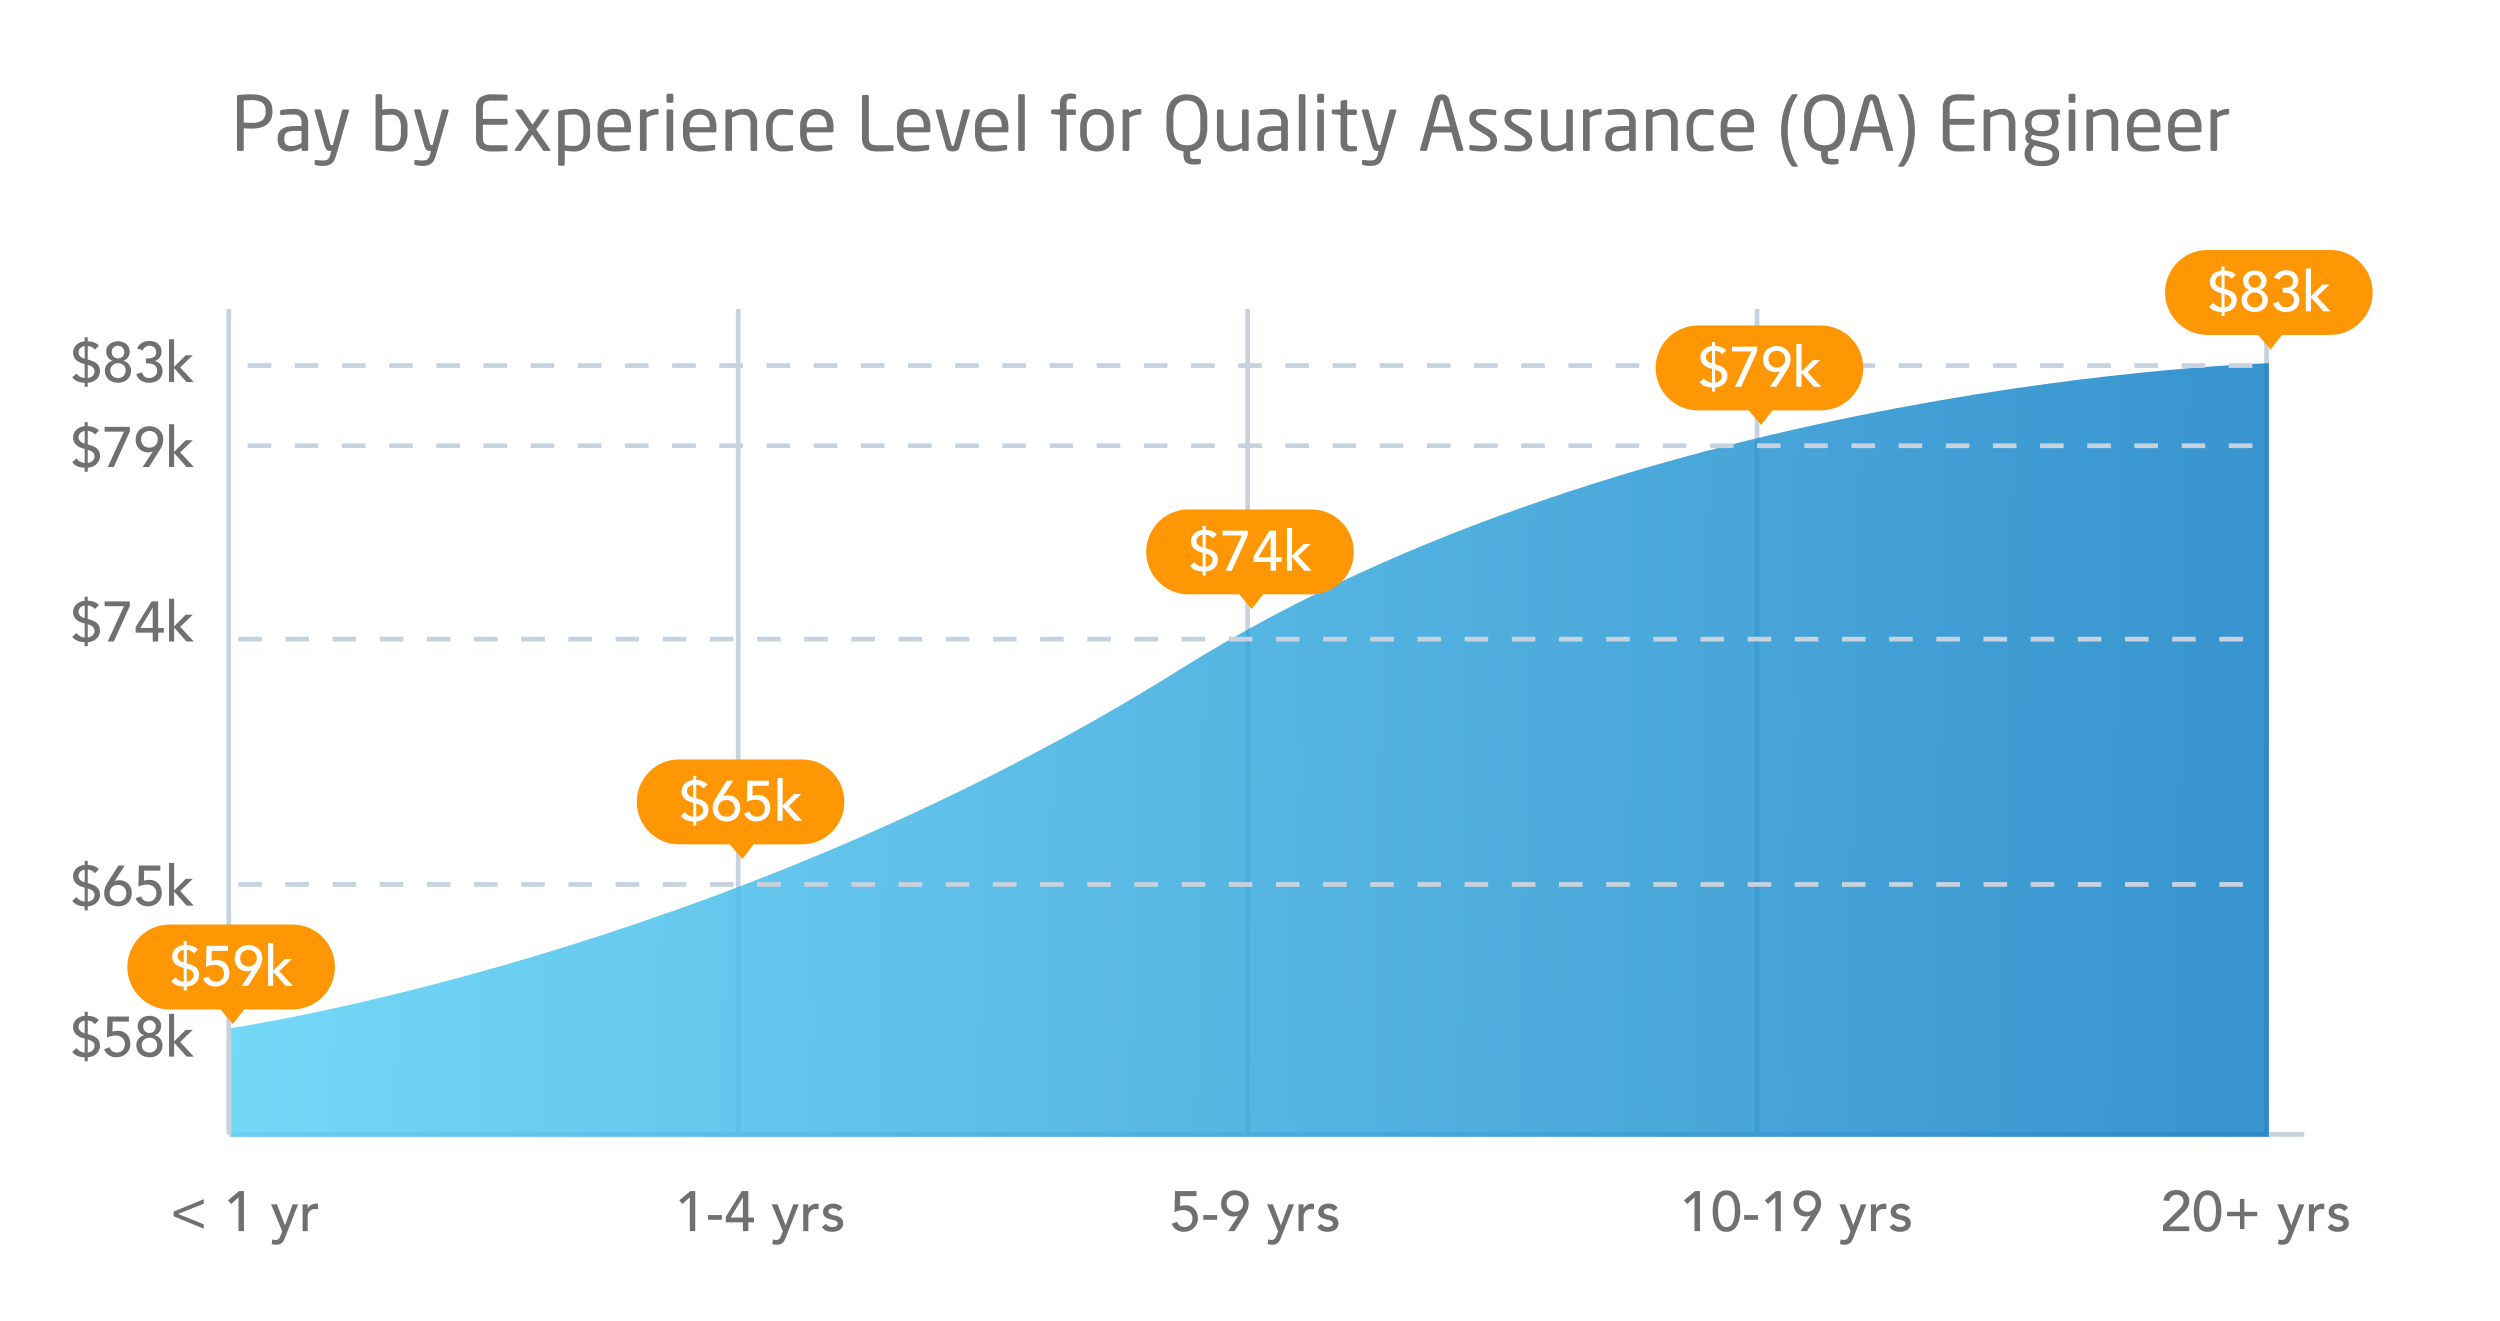 <?xml version="1.0" encoding="UTF-8"?> <svg xmlns="http://www.w3.org/2000/svg" xmlns:xlink="http://www.w3.org/1999/xlink" width="530" height="280" viewBox="0 0 530 280"><defs><linearGradient id="linear-gradient" y1="0.407" x2="1" y2="0.415" gradientUnits="objectBoundingBox"><stop offset="0" stop-color="#52cff5"></stop><stop offset="1" stop-color="#0779c2"></stop></linearGradient></defs><g id="Group_939" data-name="Group 939" transform="translate(-89 -523)"><rect id="Rectangle_164" data-name="Rectangle 164" width="530" height="280" transform="translate(89 523)" fill="#fff"></rect><path id="Path_1195" data-name="Path 1195" d="M-210.762-.32V-11.469a.383.383,0,0,1,.383-.406q.516-.063,1.234-.094t1.422-.031a8.176,8.176,0,0,1,1.793.184,4.037,4.037,0,0,1,1.414.594,2.827,2.827,0,0,1,.934,1.074,3.552,3.552,0,0,1,.336,1.617v.211a3.79,3.79,0,0,1-.336,1.688,2.923,2.923,0,0,1-.934,1.105,3.871,3.871,0,0,1-1.414.609,8.176,8.176,0,0,1-1.793.184q-.383,0-.832-.023t-.77-.055V-.32A.347.347,0,0,1-209.4-.1a.256.256,0,0,1-.211.1h-.859a.259.259,0,0,1-.207-.1A.337.337,0,0,1-210.762-.32Zm1.438-5.7q.141,0,.352.016t.434.023l.438.016q.215.008.379.008a3.757,3.757,0,0,0,2.336-.559A2.2,2.2,0,0,0-204.7-8.32v-.211a1.949,1.949,0,0,0-.734-1.727,4.081,4.081,0,0,0-2.289-.508q-.367,0-.84.016t-.762.047Zm7.2,3.539v-.2a2.921,2.921,0,0,1,.2-1.129,1.9,1.9,0,0,1,.656-.816,3.159,3.159,0,0,1,1.191-.488,8.687,8.687,0,0,1,1.809-.16h1.18v-.641a2.02,2.02,0,0,0-.383-1.406,1.8,1.8,0,0,0-1.328-.4q-.781,0-1.375.039t-1.07.086h-.078a.424.424,0,0,1-.2-.047q-.09-.047-.09-.211V-8.4q0-.258.336-.3.492-.078,1.078-.145a12.644,12.644,0,0,1,1.4-.066,3.109,3.109,0,0,1,2.395.8,3.153,3.153,0,0,1,.73,2.207V-.32a.307.307,0,0,1-.1.223A.307.307,0,0,1-196,0h-.742a.294.294,0,0,1-.219-.1.313.313,0,0,1-.094-.223V-.672a7.45,7.45,0,0,1-1.187.559,3.7,3.7,0,0,1-1.281.223,4.045,4.045,0,0,1-.984-.117,2.02,2.02,0,0,1-.828-.422,2.183,2.183,0,0,1-.578-.8A3.1,3.1,0,0,1-202.129-2.477Zm1.414-.016a1.4,1.4,0,0,0,.383,1.16,1.755,1.755,0,0,0,1.086.293,3.575,3.575,0,0,0,1.074-.16,5.718,5.718,0,0,0,1.082-.48V-4.258h-1.18a6.685,6.685,0,0,0-1.2.09,2.025,2.025,0,0,0-.754.273.973.973,0,0,0-.383.48,2.113,2.113,0,0,0-.109.727Zm6.391-6.039a.238.238,0,0,1,.273-.266h.891a.227.227,0,0,1,.168.078.459.459,0,0,1,.105.172L-191-1.6a.529.529,0,0,0,.145.3.289.289,0,0,0,.16.055h.258l1.945-7.312a.367.367,0,0,1,.113-.164.285.285,0,0,1,.191-.07h.914q.242,0,.242.266a.333.333,0,0,1-.016.117L-189.684.8a7.657,7.657,0,0,1-.41,1.105,2.138,2.138,0,0,1-.551.73,2.1,2.1,0,0,1-.809.41,4.473,4.473,0,0,1-1.16.129,6.257,6.257,0,0,1-.711-.043,5.3,5.3,0,0,1-.633-.105,1.111,1.111,0,0,1-.238-.078.18.18,0,0,1-.1-.18V2.18q0-.258.3-.258h.047q.273.031.711.063t.711.031a2.882,2.882,0,0,0,.594-.055,1,1,0,0,0,.441-.207,1.316,1.316,0,0,0,.32-.418,2.9,2.9,0,0,0,.23-.68L-190.77,0H-191a1.9,1.9,0,0,1-.348-.031.77.77,0,0,1-.32-.145,1.051,1.051,0,0,1-.277-.336,3.246,3.246,0,0,1-.242-.59l-2.125-7.312A.3.3,0,0,1-194.324-8.531Zm12.945,8v-11.2a.308.308,0,0,1,.082-.215.268.268,0,0,1,.207-.09h.82a.287.287,0,0,1,.211.086.3.3,0,0,1,.086.219V-8.75q.461-.078.977-.121t.9-.043A3.266,3.266,0,0,1-175.48-7.9a4.325,4.325,0,0,1,.875,2.906v1.148a5.948,5.948,0,0,1-.211,1.637,3.343,3.343,0,0,1-.641,1.25,2.831,2.831,0,0,1-1.086.789A3.977,3.977,0,0,1-178.1.109q-.719,0-1.453-.062t-1.492-.2q-.227-.031-.281-.113A.484.484,0,0,1-181.379-.531Zm1.406-.687q.414.031.938.066t.938.035a1.777,1.777,0,0,0,1.633-.707,3.8,3.8,0,0,0,.445-2.02V-4.992a3.658,3.658,0,0,0-.453-1.984,1.784,1.784,0,0,0-1.625-.7q-.2,0-.434.008l-.492.016q-.254.008-.5.031t-.445.055Zm6.781-7.312a.238.238,0,0,1,.273-.266h.891a.227.227,0,0,1,.168.078.459.459,0,0,1,.105.172l1.891,6.945a.529.529,0,0,0,.145.3.289.289,0,0,0,.16.055h.258l1.945-7.312a.367.367,0,0,1,.113-.164.285.285,0,0,1,.191-.07h.914q.242,0,.242.266a.333.333,0,0,1-.016.117L-168.551.8a7.657,7.657,0,0,1-.41,1.105,2.138,2.138,0,0,1-.551.73,2.1,2.1,0,0,1-.809.41,4.473,4.473,0,0,1-1.16.129,6.257,6.257,0,0,1-.711-.043,5.3,5.3,0,0,1-.633-.105,1.111,1.111,0,0,1-.238-.078.18.18,0,0,1-.1-.18V2.18q0-.258.3-.258h.047q.273.031.711.063t.711.031a2.882,2.882,0,0,0,.594-.055,1,1,0,0,0,.441-.207,1.316,1.316,0,0,0,.32-.418,2.9,2.9,0,0,0,.23-.68l.164-.656h-.227a1.9,1.9,0,0,1-.348-.031.77.77,0,0,1-.32-.145,1.051,1.051,0,0,1-.277-.336,3.246,3.246,0,0,1-.242-.59l-2.125-7.312A.3.3,0,0,1-173.191-8.531Zm13.109,5.664V-9.023a2.772,2.772,0,0,1,.855-2.289A4.012,4.012,0,0,1-156.676-12q.352,0,.793.008l.871.016q.43.008.816.031l.637.039a.181.181,0,0,1,.121.082.261.261,0,0,1,.043.145v.8q0,.2-.18.2h-3.086a4.861,4.861,0,0,0-1.023.086,1.2,1.2,0,0,0-.59.289,1.044,1.044,0,0,0-.281.523,3.433,3.433,0,0,0-.074.766V-6.8h4.914a.313.313,0,0,1,.223.094.3.3,0,0,1,.1.227v.6a.307.307,0,0,1-.1.223.307.307,0,0,1-.223.1h-4.914v2.688a3.464,3.464,0,0,0,.074.777,1.019,1.019,0,0,0,.281.516,1.217,1.217,0,0,0,.59.285,4.861,4.861,0,0,0,1.023.086h3.086q.18,0,.18.2V-.2a.28.28,0,0,1-.039.145.172.172,0,0,1-.125.082,5.5,5.5,0,0,1-.609.039q-.383.008-.82.023t-.887.016h-.8a4.012,4.012,0,0,1-2.551-.687A2.772,2.772,0,0,1-160.082-2.867Zm8.281,2.5,2.883-4.109L-151.637-8.4a.512.512,0,0,1-.086-.211q0-.187.227-.187h1.055a.308.308,0,0,1,.168.047.536.536,0,0,1,.152.172l2.031,3.008,2.047-3.008a.657.657,0,0,1,.168-.187.364.364,0,0,1,.168-.031h.93q.211,0,.211.188a.459.459,0,0,1-.078.211l-2.687,3.82,2.922,4.211a.271.271,0,0,1,.07.188q0,.18-.211.18h-1.1a.263.263,0,0,1-.227-.125l-2.289-3.344-2.289,3.313a.536.536,0,0,1-.117.133A.344.344,0,0,1-150.73,0h-.961q-.187,0-.187-.141A.363.363,0,0,1-151.8-.367Zm9.117,3.2V-8.18a.389.389,0,0,1,.059-.234.511.511,0,0,1,.277-.133,13.8,13.8,0,0,1,1.426-.262,11.415,11.415,0,0,1,1.52-.105,3.928,3.928,0,0,1,1.555.281,2.83,2.83,0,0,1,1.086.8,3.427,3.427,0,0,1,.641,1.246,5.822,5.822,0,0,1,.211,1.625V-3.8a4.335,4.335,0,0,1-.867,2.9A3.268,3.268,0,0,1-139.4.109q-.367,0-.887-.047t-.988-.125V2.828a.3.3,0,0,1-.086.215.281.281,0,0,1-.211.09h-.82a.274.274,0,0,1-.207-.086A.3.3,0,0,1-142.684,2.828Zm1.406-4.062a8.411,8.411,0,0,0,.945.121q.547.043.93.043a2.369,2.369,0,0,0,.992-.184,1.549,1.549,0,0,0,.641-.535,2.293,2.293,0,0,0,.344-.867,5.963,5.963,0,0,0,.1-1.148V-4.961a5.856,5.856,0,0,0-.1-1.137,2.366,2.366,0,0,0-.344-.871,1.645,1.645,0,0,0-.641-.559,2.208,2.208,0,0,0-.992-.2q-.516,0-1.027.047t-.848.109Zm6.953-2.492V-5.172a3.917,3.917,0,0,1,.914-2.734,3.383,3.383,0,0,1,2.641-1.008,4.086,4.086,0,0,1,1.539.266,2.907,2.907,0,0,1,1.094.754,3.261,3.261,0,0,1,.664,1.184,4.948,4.948,0,0,1,.227,1.539V-4.3q0,.352-.3.352h-5.359v.227a2.91,2.91,0,0,0,.559,2.016,2.173,2.173,0,0,0,1.66.594q.7,0,1.5-.051t1.355-.129h.078a.349.349,0,0,1,.176.047.189.189,0,0,1,.082.18v.539a.406.406,0,0,1-.066.246.409.409,0,0,1-.254.129q-.687.125-1.367.2a14.656,14.656,0,0,1-1.5.07,4.964,4.964,0,0,1-1.344-.184A2.965,2.965,0,0,1-133.2-.7a3.15,3.15,0,0,1-.816-1.176A4.783,4.783,0,0,1-134.324-3.727Zm1.414-1.3h4.234v-.148a2.865,2.865,0,0,0-.52-1.934,2.018,2.018,0,0,0-1.574-.574,2.033,2.033,0,0,0-1.59.609,2.769,2.769,0,0,0-.551,1.9Zm7.578,4.7V-8.477a.32.32,0,0,1,.09-.223.282.282,0,0,1,.215-.1h.75a.287.287,0,0,1,.215.094.316.316,0,0,1,.09.227v.336a4.673,4.673,0,0,1,1.16-.594,3.522,3.522,0,0,1,1.1-.18q.336,0,.336.289v.656q0,.273-.336.273a3.826,3.826,0,0,0-1.082.152,4.9,4.9,0,0,0-1.129.52v6.7a.313.313,0,0,1-.094.223.294.294,0,0,1-.219.1h-.789a.282.282,0,0,1-.215-.1A.32.32,0,0,1-125.332-.32Zm5.633-10.211V-11.8a.313.313,0,0,1,.094-.223.3.3,0,0,1,.227-.1h.813a.313.313,0,0,1,.223.094.3.3,0,0,1,.1.227v1.273a.313.313,0,0,1-.094.223.3.3,0,0,1-.227.1h-.812a.313.313,0,0,1-.223-.094A.3.3,0,0,1-119.7-10.531Zm.016,10.211V-8.477a.313.313,0,0,1,.094-.223.3.3,0,0,1,.227-.1h.766a.313.313,0,0,1,.223.094.3.3,0,0,1,.1.227V-.32a.307.307,0,0,1-.1.223.307.307,0,0,1-.223.1h-.766a.307.307,0,0,1-.223-.1A.307.307,0,0,1-119.684-.32Zm3.477-3.406V-5.172a3.917,3.917,0,0,1,.914-2.734,3.383,3.383,0,0,1,2.641-1.008,4.086,4.086,0,0,1,1.539.266,2.907,2.907,0,0,1,1.094.754,3.261,3.261,0,0,1,.664,1.184,4.948,4.948,0,0,1,.227,1.539V-4.3q0,.352-.3.352h-5.359v.227a2.91,2.91,0,0,0,.559,2.016,2.173,2.173,0,0,0,1.66.594q.7,0,1.5-.051t1.355-.129h.078a.349.349,0,0,1,.176.047.189.189,0,0,1,.082.18v.539a.406.406,0,0,1-.066.246.409.409,0,0,1-.254.129q-.688.125-1.367.2a14.656,14.656,0,0,1-1.5.07,4.964,4.964,0,0,1-1.344-.184,2.965,2.965,0,0,1-1.16-.621,3.15,3.15,0,0,1-.816-1.176A4.782,4.782,0,0,1-116.207-3.727Zm1.414-1.3h4.234v-.148a2.865,2.865,0,0,0-.52-1.934,2.018,2.018,0,0,0-1.574-.574,2.033,2.033,0,0,0-1.59.609,2.769,2.769,0,0,0-.551,1.9Zm7.578,4.7V-8.477a.32.32,0,0,1,.09-.223.282.282,0,0,1,.215-.1h.8a.275.275,0,0,1,.211.094.323.323,0,0,1,.086.227v.3a7.157,7.157,0,0,1,1.25-.551,4.275,4.275,0,0,1,1.3-.184,2.5,2.5,0,0,1,2.117.863,3.973,3.973,0,0,1,.664,2.465V-.32a.313.313,0,0,1-.094.223.294.294,0,0,1-.219.1h-.773a.307.307,0,0,1-.223-.1.307.307,0,0,1-.1-.223V-5.586a4.273,4.273,0,0,0-.1-1.016,1.457,1.457,0,0,0-.32-.645,1.241,1.241,0,0,0-.555-.344,2.614,2.614,0,0,0-.781-.105,3.427,3.427,0,0,0-1.059.176,8.571,8.571,0,0,0-1.105.449V-.32A.313.313,0,0,1-105.9-.1a.294.294,0,0,1-.219.1h-.789a.282.282,0,0,1-.215-.1A.32.32,0,0,1-107.215-.32ZM-98.6-3.773v-1.25a5.312,5.312,0,0,1,.227-1.6,3.463,3.463,0,0,1,.656-1.223,2.933,2.933,0,0,1,1.07-.785,3.6,3.6,0,0,1,1.461-.281q.563,0,1.078.051t.922.129a.445.445,0,0,1,.258.1.381.381,0,0,1,.063.25V-7.8a.2.2,0,0,1-.082.18.337.337,0,0,1-.191.055H-93.2q-.531-.062-.965-.086t-1.02-.023a1.787,1.787,0,0,0-1.48.648,3.189,3.189,0,0,0-.52,2.008v1.25a3.225,3.225,0,0,0,.512,2.008,1.783,1.783,0,0,0,1.488.648q.594,0,1.023-.027t.961-.09h.063a.321.321,0,0,1,.191.059.21.21,0,0,1,.082.184v.578a.371.371,0,0,1-.066.238.406.406,0,0,1-.254.113,9.029,9.029,0,0,1-.922.125q-.523.047-1.078.047a3.6,3.6,0,0,1-1.449-.277,2.974,2.974,0,0,1-1.074-.781,3.391,3.391,0,0,1-.664-1.227A5.322,5.322,0,0,1-98.6-3.773Zm7.227.047V-5.172a3.917,3.917,0,0,1,.914-2.734,3.383,3.383,0,0,1,2.641-1.008,4.086,4.086,0,0,1,1.539.266,2.907,2.907,0,0,1,1.094.754,3.261,3.261,0,0,1,.664,1.184,4.948,4.948,0,0,1,.227,1.539V-4.3q0,.352-.3.352h-5.359v.227A2.91,2.91,0,0,0-89.4-1.711a2.173,2.173,0,0,0,1.66.594q.7,0,1.5-.051t1.355-.129h.078a.349.349,0,0,1,.176.047.189.189,0,0,1,.082.18v.539a.406.406,0,0,1-.066.246.409.409,0,0,1-.254.129q-.688.125-1.367.2a14.656,14.656,0,0,1-1.5.07,4.964,4.964,0,0,1-1.344-.184A2.965,2.965,0,0,1-90.242-.7a3.15,3.15,0,0,1-.816-1.176A4.782,4.782,0,0,1-91.371-3.727Zm1.414-1.3h4.234v-.148a2.865,2.865,0,0,0-.52-1.934,2.018,2.018,0,0,0-1.574-.574,2.033,2.033,0,0,0-1.59.609,2.769,2.769,0,0,0-.551,1.9ZM-78.27-2.867v-8.7a.313.313,0,0,1,.094-.223.3.3,0,0,1,.227-.1h.813a.307.307,0,0,1,.223.1.307.307,0,0,1,.1.223v8.7a3.464,3.464,0,0,0,.074.777,1.019,1.019,0,0,0,.281.516,1.217,1.217,0,0,0,.59.285,4.861,4.861,0,0,0,1.023.086h3.086q.18,0,.18.2v.75a.28.28,0,0,1-.039.145.172.172,0,0,1-.125.082q-.32.047-1.152.094t-1.965.047A8.364,8.364,0,0,1-76.121.016a2.742,2.742,0,0,1-1.1-.406,2.175,2.175,0,0,1-.766-.9A3.646,3.646,0,0,1-78.27-2.867Zm7.43-.859V-5.172a3.917,3.917,0,0,1,.914-2.734,3.383,3.383,0,0,1,2.641-1.008,4.086,4.086,0,0,1,1.539.266,2.907,2.907,0,0,1,1.094.754,3.261,3.261,0,0,1,.664,1.184,4.948,4.948,0,0,1,.227,1.539V-4.3q0,.352-.3.352h-5.359v.227a2.91,2.91,0,0,0,.559,2.016,2.173,2.173,0,0,0,1.66.594q.7,0,1.5-.051t1.355-.129h.078a.349.349,0,0,1,.176.047.189.189,0,0,1,.082.18v.539a.406.406,0,0,1-.066.246.409.409,0,0,1-.254.129q-.688.125-1.367.2a14.656,14.656,0,0,1-1.5.07,4.964,4.964,0,0,1-1.344-.184A2.965,2.965,0,0,1-69.711-.7a3.15,3.15,0,0,1-.816-1.176A4.782,4.782,0,0,1-70.84-3.727Zm1.414-1.3h4.234v-.148a2.865,2.865,0,0,0-.52-1.934,2.018,2.018,0,0,0-1.574-.574,2.033,2.033,0,0,0-1.59.609,2.769,2.769,0,0,0-.551,1.9Zm6.8-3.508q0-.266.242-.266h.891q.211,0,.3.3l1.844,6.969a1.417,1.417,0,0,0,.141.379.221.221,0,0,0,.2.09.218.218,0,0,0,.18-.09,1.3,1.3,0,0,0,.156-.379l1.836-6.969q.094-.3.3-.3h.9q.242,0,.242.266a.425.425,0,0,1-.016.117L-57.574-.8a1.061,1.061,0,0,1-.543.727,2.1,2.1,0,0,1-.895.18,2.057,2.057,0,0,1-.9-.184A1.1,1.1,0,0,1-60.457-.8l-2.156-7.617A.375.375,0,0,1-62.629-8.531Zm8.328,4.8V-5.172a3.917,3.917,0,0,1,.914-2.734,3.383,3.383,0,0,1,2.641-1.008,4.086,4.086,0,0,1,1.539.266,2.907,2.907,0,0,1,1.094.754,3.261,3.261,0,0,1,.664,1.184,4.948,4.948,0,0,1,.227,1.539V-4.3q0,.352-.3.352h-5.359v.227a2.91,2.91,0,0,0,.559,2.016,2.173,2.173,0,0,0,1.66.594q.7,0,1.5-.051t1.355-.129h.078a.349.349,0,0,1,.176.047.189.189,0,0,1,.082.18v.539a.406.406,0,0,1-.066.246.409.409,0,0,1-.254.129q-.687.125-1.367.2a14.656,14.656,0,0,1-1.5.07,4.964,4.964,0,0,1-1.344-.184A2.965,2.965,0,0,1-53.172-.7a3.15,3.15,0,0,1-.816-1.176A4.783,4.783,0,0,1-54.3-3.727Zm1.414-1.3h4.234v-.148a2.865,2.865,0,0,0-.52-1.934,2.018,2.018,0,0,0-1.574-.574,2.033,2.033,0,0,0-1.59.609,2.769,2.769,0,0,0-.551,1.9Zm7.742,4.7V-11.727a.316.316,0,0,1,.078-.215.265.265,0,0,1,.211-.09h.828a.274.274,0,0,1,.207.086.3.3,0,0,1,.082.219V-.32A.337.337,0,0,1-43.82-.1a.259.259,0,0,1-.207.1h-.828a.259.259,0,0,1-.207-.1A.337.337,0,0,1-45.145-.32Zm6.992-7.758v-.437a.257.257,0,0,1,.09-.2.316.316,0,0,1,.215-.078h1.555V-9.953a3.235,3.235,0,0,1,.152-1.07,1.647,1.647,0,0,1,.438-.687,1.618,1.618,0,0,1,.7-.363,3.855,3.855,0,0,1,.941-.105,3.322,3.322,0,0,1,.531.035q.211.035.367.066.3.078.3.258v.523q0,.242-.289.242h-.766a1.036,1.036,0,0,0-.77.223,1.337,1.337,0,0,0-.207.879V-8.8h1.68a.316.316,0,0,1,.215.078.257.257,0,0,1,.09.2v.625q0,.273-.3.273h-1.68v7.3a.32.32,0,0,1-.09.223.282.282,0,0,1-.215.1h-.781A.307.307,0,0,1-36.2-.1a.307.307,0,0,1-.1-.223v-7.3l-1.555-.172Q-38.152-7.82-38.152-8.078Zm6.141,4.289V-5.008a5.312,5.312,0,0,1,.227-1.6,3.409,3.409,0,0,1,.672-1.23A2.993,2.993,0,0,1-30-8.633a3.942,3.942,0,0,1,1.547-.281,4,4,0,0,1,1.555.281,2.98,2.98,0,0,1,1.117.793,3.409,3.409,0,0,1,.672,1.23,5.312,5.312,0,0,1,.227,1.6v1.219a5.312,5.312,0,0,1-.227,1.6,3.409,3.409,0,0,1-.672,1.23A2.943,2.943,0,0,1-26.9-.168a4.05,4.05,0,0,1-1.555.277A3.991,3.991,0,0,1-30-.168a2.955,2.955,0,0,1-1.109-.789,3.4,3.4,0,0,1-.672-1.234A5.322,5.322,0,0,1-32.012-3.789Zm1.414,0a3.349,3.349,0,0,0,.5,1.953,1.858,1.858,0,0,0,1.637.719,1.9,1.9,0,0,0,1.641-.715,3.251,3.251,0,0,0,.523-1.957V-5.008a3.291,3.291,0,0,0-.516-1.953,1.889,1.889,0,0,0-1.648-.719,1.87,1.87,0,0,0-1.629.711A3.3,3.3,0,0,0-30.6-5.008ZM-23-.32V-8.477a.32.32,0,0,1,.09-.223.282.282,0,0,1,.215-.1h.75a.287.287,0,0,1,.215.094.316.316,0,0,1,.09.227v.336a4.673,4.673,0,0,1,1.16-.594,3.522,3.522,0,0,1,1.1-.18q.336,0,.336.289v.656q0,.273-.336.273a3.826,3.826,0,0,0-1.082.152,4.9,4.9,0,0,0-1.129.52v6.7a.313.313,0,0,1-.094.223.294.294,0,0,1-.219.1H-22.7a.282.282,0,0,1-.215-.1A.32.32,0,0,1-23-.32Zm9.289-4.594V-6.977a7.036,7.036,0,0,1,.328-2.281,4.227,4.227,0,0,1,.9-1.559,3.519,3.519,0,0,1,1.367-.895A5.041,5.041,0,0,1-9.379-12a5.008,5.008,0,0,1,1.734.289,3.557,3.557,0,0,1,1.367.895,4.117,4.117,0,0,1,.9,1.559,7.194,7.194,0,0,1,.32,2.281v2.063a7.4,7.4,0,0,1-.266,2.1A4.536,4.536,0,0,1-6.07-1.3a3.343,3.343,0,0,1-1.152.953,4.409,4.409,0,0,1-1.469.43V.766a2.439,2.439,0,0,0,.039.488.493.493,0,0,0,.152.281.606.606,0,0,0,.3.129,3.189,3.189,0,0,0,.5.031h.945a.474.474,0,0,1,.246.063.211.211,0,0,1,.105.2v.539q0,.211-.344.3a3.95,3.95,0,0,1-.953.09,5.366,5.366,0,0,1-1.043-.09,1.735,1.735,0,0,1-.75-.328,1.447,1.447,0,0,1-.453-.648A3.006,3.006,0,0,1-10.1.781V.063a4.261,4.261,0,0,1-1.465-.437,3.476,3.476,0,0,1-1.148-.953,4.4,4.4,0,0,1-.742-1.5A7.422,7.422,0,0,1-13.715-4.914Zm1.469,0a6.4,6.4,0,0,0,.2,1.715,3.082,3.082,0,0,0,.57,1.152,2.129,2.129,0,0,0,.906.645,3.393,3.393,0,0,0,1.191.2A3.329,3.329,0,0,0-8.2-1.4,2.109,2.109,0,0,0-7.3-2.047,3.118,3.118,0,0,0-6.734-3.2a6.4,6.4,0,0,0,.2-1.715V-6.977a6.351,6.351,0,0,0-.2-1.711A3.159,3.159,0,0,0-7.3-9.84a2.1,2.1,0,0,0-.895-.648,3.329,3.329,0,0,0-1.184-.2,3.329,3.329,0,0,0-1.184.2,2.179,2.179,0,0,0-.906.648,3.053,3.053,0,0,0-.578,1.152,6.351,6.351,0,0,0-.2,1.711Zm9.227,1.7V-8.477a.307.307,0,0,1,.1-.223A.307.307,0,0,1-2.7-8.8h.773a.3.3,0,0,1,.219.094.309.309,0,0,1,.094.227v5.258A4.17,4.17,0,0,0-1.508-2.2a1.515,1.515,0,0,0,.32.648,1.216,1.216,0,0,0,.543.344,2.626,2.626,0,0,0,.8.105,3.427,3.427,0,0,0,1.059-.176,8.191,8.191,0,0,0,1.1-.449v-6.75a.307.307,0,0,1,.1-.223.307.307,0,0,1,.223-.1h.789a.275.275,0,0,1,.211.094.323.323,0,0,1,.086.227V-.32A.328.328,0,0,1,3.629-.1a.27.27,0,0,1-.211.1h-.8A.282.282,0,0,1,2.4-.1a.32.32,0,0,1-.09-.223v-.3a7.216,7.216,0,0,1-1.246.551A4.236,4.236,0,0,1-.23.109,2.514,2.514,0,0,1-2.352-.754,3.956,3.956,0,0,1-3.02-3.219Zm8.586.742v-.2A2.921,2.921,0,0,1,5.77-3.8a1.9,1.9,0,0,1,.656-.816,3.159,3.159,0,0,1,1.191-.488,8.687,8.687,0,0,1,1.809-.16h1.18v-.641a2.02,2.02,0,0,0-.383-1.406,1.8,1.8,0,0,0-1.328-.4q-.781,0-1.375.039t-1.07.086H6.371a.424.424,0,0,1-.2-.047q-.09-.047-.09-.211V-8.4q0-.258.336-.3Q6.91-8.781,7.5-8.848a12.644,12.644,0,0,1,1.4-.066,3.109,3.109,0,0,1,2.395.8,3.153,3.153,0,0,1,.73,2.207V-.32a.307.307,0,0,1-.1.223A.307.307,0,0,1,11.7,0h-.742a.294.294,0,0,1-.219-.1.313.313,0,0,1-.094-.223V-.672a7.45,7.45,0,0,1-1.187.559A3.7,3.7,0,0,1,8.176.109a4.045,4.045,0,0,1-.984-.117A2.02,2.02,0,0,1,6.363-.43a2.183,2.183,0,0,1-.578-.8A3.1,3.1,0,0,1,5.566-2.477ZM6.98-2.492a1.4,1.4,0,0,0,.383,1.16,1.755,1.755,0,0,0,1.086.293A3.575,3.575,0,0,0,9.523-1.2a5.718,5.718,0,0,0,1.082-.48V-4.258H9.426a6.685,6.685,0,0,0-1.2.09,2.025,2.025,0,0,0-.754.273.973.973,0,0,0-.383.48,2.113,2.113,0,0,0-.109.727ZM14.348-.32V-11.727a.316.316,0,0,1,.078-.215.265.265,0,0,1,.211-.09h.828a.274.274,0,0,1,.207.086.3.3,0,0,1,.082.219V-.32a.337.337,0,0,1-.082.223.259.259,0,0,1-.207.1h-.828a.259.259,0,0,1-.207-.1A.337.337,0,0,1,14.348-.32Zm3.9-10.211V-11.8a.313.313,0,0,1,.094-.223.3.3,0,0,1,.227-.1h.813a.313.313,0,0,1,.223.094.3.3,0,0,1,.1.227v1.273a.313.313,0,0,1-.094.223.3.3,0,0,1-.227.1h-.812a.313.313,0,0,1-.223-.094A.3.3,0,0,1,18.246-10.531ZM18.262-.32V-8.477a.313.313,0,0,1,.094-.223.3.3,0,0,1,.227-.1h.766a.313.313,0,0,1,.223.094.3.3,0,0,1,.1.227V-.32a.307.307,0,0,1-.1.223.307.307,0,0,1-.223.1h-.766a.307.307,0,0,1-.223-.1A.307.307,0,0,1,18.262-.32ZM21.34-8.078v-.437q0-.289.3-.281H23.2v-1.57a.3.3,0,0,1,.289-.32l.828-.125h.047a.238.238,0,0,1,.168.07.256.256,0,0,1,.074.2V-8.8h1.727a.313.313,0,0,1,.223.094.3.3,0,0,1,.1.227v.539a.313.313,0,0,1-.094.223.3.3,0,0,1-.227.1H24.605v5.586A1.2,1.2,0,0,0,24.8-1.2a1,1,0,0,0,.676.176h.891q.336,0,.336.227v.555q0,.227-.289.273-.242.031-.527.055t-.512.023A4.742,4.742,0,0,1,24.4.023,1.381,1.381,0,0,1,23.734-.3a1.524,1.524,0,0,1-.4-.656,3.484,3.484,0,0,1-.137-1.07V-7.617l-1.555-.172Q21.34-7.82,21.34-8.078Zm6.383-.453A.238.238,0,0,1,28-8.8h.891a.227.227,0,0,1,.168.078.459.459,0,0,1,.105.172L31.051-1.6a.529.529,0,0,0,.145.3.289.289,0,0,0,.16.055h.258l1.945-7.312a.367.367,0,0,1,.113-.164.285.285,0,0,1,.191-.07h.914q.242,0,.242.266A.333.333,0,0,1,35-8.414L32.363.8a7.658,7.658,0,0,1-.41,1.105,2.138,2.138,0,0,1-.551.73,2.1,2.1,0,0,1-.809.41,4.473,4.473,0,0,1-1.16.129,6.257,6.257,0,0,1-.711-.043,5.3,5.3,0,0,1-.633-.105,1.111,1.111,0,0,1-.238-.078.18.18,0,0,1-.1-.18V2.18q0-.258.3-.258h.047q.273.031.711.063t.711.031a2.882,2.882,0,0,0,.594-.055,1,1,0,0,0,.441-.207,1.316,1.316,0,0,0,.32-.418,2.9,2.9,0,0,0,.23-.68L31.277,0h-.227A1.9,1.9,0,0,1,30.7-.031a.77.77,0,0,1-.32-.145,1.051,1.051,0,0,1-.277-.336,3.246,3.246,0,0,1-.242-.59L27.738-8.414A.3.3,0,0,1,27.723-8.531ZM40.043-.258a.268.268,0,0,1,.016-.109L43.02-10.781a1.574,1.574,0,0,1,.281-.6,1.6,1.6,0,0,1,.41-.371,1.517,1.517,0,0,1,.473-.191A2.2,2.2,0,0,1,44.652-12a2.406,2.406,0,0,1,.465.047,1.432,1.432,0,0,1,.465.184,1.549,1.549,0,0,1,.41.367,1.573,1.573,0,0,1,.277.605L49.23-.367a.268.268,0,0,1,.016.109q0,.258-.273.258h-.945a.218.218,0,0,1-.172-.07.457.457,0,0,1-.094-.172l-1.047-3.68H42.574L41.551-.242a.393.393,0,0,1-.113.168A.258.258,0,0,1,41.262,0h-.945Q40.043,0,40.043-.258Zm2.836-4.93H46.41l-1.453-5.258q-.078-.289-.3-.289-.242,0-.32.289ZM50.5-.445v-.562a.215.215,0,0,1,.082-.176.318.318,0,0,1,.207-.066h.063l.633.066q.344.035.7.059t.656.039q.3.016.531.016a2.329,2.329,0,0,0,1.184-.242.961.961,0,0,0,.4-.9.89.89,0,0,0-.258-.637,5.082,5.082,0,0,0-.945-.691l-1.617-.953a4.677,4.677,0,0,1-1.184-.984,1.971,1.971,0,0,1-.449-1.3,2.122,2.122,0,0,1,.227-1.035,1.8,1.8,0,0,1,.609-.656,2.511,2.511,0,0,1,.91-.344,6.339,6.339,0,0,1,1.152-.1q.672,0,1.3.059t1.2.152q.3.047.3.32v.523a.238.238,0,0,1-.266.273h-.047q-.414-.031-1.113-.078T53.4-7.711a3,3,0,0,0-1.078.16q-.406.16-.406.77a.845.845,0,0,0,.27.629,4.236,4.236,0,0,0,.832.582l1.586.945A4.38,4.38,0,0,1,55.98-3.473a2.18,2.18,0,0,1,.383,1.262,2.379,2.379,0,0,1-.215,1.051,1.887,1.887,0,0,1-.609.723,2.7,2.7,0,0,1-.945.414,5.22,5.22,0,0,1-1.223.133q-.227,0-.539-.008T52.176.063q-.344-.031-.7-.07a4.268,4.268,0,0,1-.641-.117Q50.5-.2,50.5-.445Zm7.453,0v-.562a.215.215,0,0,1,.082-.176.318.318,0,0,1,.207-.066h.063l.633.066q.344.035.7.059t.656.039q.3.016.531.016a2.329,2.329,0,0,0,1.184-.242.961.961,0,0,0,.4-.9.89.89,0,0,0-.258-.637,5.082,5.082,0,0,0-.945-.691L59.59-4.492a4.677,4.677,0,0,1-1.184-.984,1.971,1.971,0,0,1-.449-1.3,2.122,2.122,0,0,1,.227-1.035,1.8,1.8,0,0,1,.609-.656,2.511,2.511,0,0,1,.91-.344,6.339,6.339,0,0,1,1.152-.1q.672,0,1.3.059t1.2.152q.3.047.3.32v.523a.238.238,0,0,1-.266.273H63.34q-.414-.031-1.113-.078t-1.371-.047a3,3,0,0,0-1.078.16q-.406.16-.406.77a.845.845,0,0,0,.27.629,4.236,4.236,0,0,0,.832.582l1.586.945a4.38,4.38,0,0,1,1.375,1.152,2.18,2.18,0,0,1,.383,1.262A2.379,2.379,0,0,1,63.6-1.16a1.887,1.887,0,0,1-.609.723,2.7,2.7,0,0,1-.945.414,5.22,5.22,0,0,1-1.223.133Q60.6.109,60.285.1T59.629.063q-.344-.031-.7-.07a4.268,4.268,0,0,1-.641-.117Q57.957-.2,57.957-.445ZM65.7-3.219V-8.477a.307.307,0,0,1,.1-.223.307.307,0,0,1,.223-.1h.773a.3.3,0,0,1,.219.094.309.309,0,0,1,.094.227v5.258a4.17,4.17,0,0,0,.105,1.02,1.516,1.516,0,0,0,.32.648,1.216,1.216,0,0,0,.543.344,2.626,2.626,0,0,0,.8.105,3.427,3.427,0,0,0,1.059-.176,8.191,8.191,0,0,0,1.1-.449v-6.75a.307.307,0,0,1,.1-.223.307.307,0,0,1,.223-.1h.789a.275.275,0,0,1,.211.094.323.323,0,0,1,.086.227V-.32a.328.328,0,0,1-.086.223.27.27,0,0,1-.211.1h-.8a.282.282,0,0,1-.215-.1.32.32,0,0,1-.09-.223v-.3a7.216,7.216,0,0,1-1.246.551,4.236,4.236,0,0,1-1.293.184,2.514,2.514,0,0,1-2.121-.863A3.956,3.956,0,0,1,65.7-3.219Zm8.906,2.9V-8.477A.32.32,0,0,1,74.7-8.7a.282.282,0,0,1,.215-.1h.75a.287.287,0,0,1,.215.094.316.316,0,0,1,.09.227v.336a4.673,4.673,0,0,1,1.16-.594,3.522,3.522,0,0,1,1.1-.18q.336,0,.336.289v.656q0,.273-.336.273a3.826,3.826,0,0,0-1.082.152,4.9,4.9,0,0,0-1.129.52v6.7a.313.313,0,0,1-.094.223A.294.294,0,0,1,75.7,0H74.91A.282.282,0,0,1,74.7-.1.32.32,0,0,1,74.605-.32Zm4.719-2.156v-.2a2.921,2.921,0,0,1,.2-1.129,1.9,1.9,0,0,1,.656-.816,3.159,3.159,0,0,1,1.191-.488,8.687,8.687,0,0,1,1.809-.16h1.18v-.641a2.02,2.02,0,0,0-.383-1.406,1.8,1.8,0,0,0-1.328-.4q-.781,0-1.375.039t-1.07.086h-.078a.424.424,0,0,1-.2-.047q-.09-.047-.09-.211V-8.4q0-.258.336-.3.492-.078,1.078-.145a12.644,12.644,0,0,1,1.4-.066,3.109,3.109,0,0,1,2.395.8,3.153,3.153,0,0,1,.73,2.207V-.32a.307.307,0,0,1-.1.223.307.307,0,0,1-.223.1h-.742A.294.294,0,0,1,84.5-.1.313.313,0,0,1,84.4-.32V-.672a7.449,7.449,0,0,1-1.187.559,3.7,3.7,0,0,1-1.281.223,4.045,4.045,0,0,1-.984-.117,2.02,2.02,0,0,1-.828-.422,2.183,2.183,0,0,1-.578-.8A3.1,3.1,0,0,1,79.324-2.477Zm1.414-.016a1.4,1.4,0,0,0,.383,1.16,1.755,1.755,0,0,0,1.086.293,3.575,3.575,0,0,0,1.074-.16,5.718,5.718,0,0,0,1.082-.48V-4.258h-1.18a6.685,6.685,0,0,0-1.2.09,2.025,2.025,0,0,0-.754.273.973.973,0,0,0-.383.48,2.113,2.113,0,0,0-.109.727Zm7.2,2.172V-8.477a.32.32,0,0,1,.09-.223.282.282,0,0,1,.215-.1h.8a.275.275,0,0,1,.211.094.323.323,0,0,1,.086.227v.3A7.157,7.157,0,0,1,90.6-8.73a4.275,4.275,0,0,1,1.3-.184,2.5,2.5,0,0,1,2.117.863,3.973,3.973,0,0,1,.664,2.465V-.32a.313.313,0,0,1-.094.223.294.294,0,0,1-.219.1H93.59a.307.307,0,0,1-.223-.1.307.307,0,0,1-.1-.223V-5.586a4.273,4.273,0,0,0-.1-1.016,1.457,1.457,0,0,0-.32-.645,1.241,1.241,0,0,0-.555-.344,2.614,2.614,0,0,0-.781-.105,3.427,3.427,0,0,0-1.059.176,8.571,8.571,0,0,0-1.105.449V-.32a.313.313,0,0,1-.094.223.294.294,0,0,1-.219.1h-.789a.282.282,0,0,1-.215-.1A.32.32,0,0,1,87.941-.32Zm8.617-3.453v-1.25a5.312,5.312,0,0,1,.227-1.6,3.463,3.463,0,0,1,.656-1.223,2.933,2.933,0,0,1,1.07-.785,3.6,3.6,0,0,1,1.461-.281q.563,0,1.078.051t.922.129a.445.445,0,0,1,.258.1.381.381,0,0,1,.063.25V-7.8a.2.2,0,0,1-.082.18.337.337,0,0,1-.191.055h-.062q-.531-.062-.965-.086t-1.02-.023a1.787,1.787,0,0,0-1.48.648,3.189,3.189,0,0,0-.52,2.008v1.25a3.225,3.225,0,0,0,.512,2.008,1.783,1.783,0,0,0,1.488.648q.594,0,1.023-.027t.961-.09h.063a.321.321,0,0,1,.191.059.21.21,0,0,1,.082.184v.578a.371.371,0,0,1-.066.238.406.406,0,0,1-.254.113,9.029,9.029,0,0,1-.922.125q-.523.047-1.078.047a3.6,3.6,0,0,1-1.449-.277,2.974,2.974,0,0,1-1.074-.781,3.391,3.391,0,0,1-.664-1.227A5.322,5.322,0,0,1,96.559-3.773Zm7.227.047V-5.172a3.917,3.917,0,0,1,.914-2.734,3.383,3.383,0,0,1,2.641-1.008,4.086,4.086,0,0,1,1.539.266,2.907,2.907,0,0,1,1.094.754,3.261,3.261,0,0,1,.664,1.184,4.948,4.948,0,0,1,.227,1.539V-4.3q0,.352-.3.352H105.2v.227a2.91,2.91,0,0,0,.559,2.016,2.173,2.173,0,0,0,1.66.594q.7,0,1.5-.051T110.27-1.3h.078a.349.349,0,0,1,.176.047.189.189,0,0,1,.082.18v.539a.406.406,0,0,1-.066.246.409.409,0,0,1-.254.129q-.688.125-1.367.2a14.656,14.656,0,0,1-1.5.07,4.964,4.964,0,0,1-1.344-.184,2.965,2.965,0,0,1-1.16-.621,3.15,3.15,0,0,1-.816-1.176A4.782,4.782,0,0,1,103.785-3.727Zm1.414-1.3h4.234v-.148a2.865,2.865,0,0,0-.52-1.934,2.018,2.018,0,0,0-1.574-.574,2.033,2.033,0,0,0-1.59.609,2.769,2.769,0,0,0-.551,1.9Zm11.4.781v-.2a14.656,14.656,0,0,1,.152-2.105,13.9,13.9,0,0,1,.441-2.012,11.661,11.661,0,0,1,.7-1.8,7.963,7.963,0,0,1,.945-1.5.4.4,0,0,1,.164-.148.676.676,0,0,1,.2-.023h.75q.156,0,.156.125a.289.289,0,0,1-.047.164A11.469,11.469,0,0,0,118.523-8.4,14.465,14.465,0,0,0,118-4.445v.2a14.52,14.52,0,0,0,.52,3.953,11.345,11.345,0,0,0,1.543,3.344.343.343,0,0,1,.047.164q0,.125-.156.125h-.75a.683.683,0,0,1-.2-.023.393.393,0,0,1-.168-.148,7.382,7.382,0,0,1-.945-1.492,12.186,12.186,0,0,1-.7-1.809,13.767,13.767,0,0,1-.441-2.008A14.656,14.656,0,0,1,116.6-4.242Zm4.875-.672V-6.977a7.036,7.036,0,0,1,.328-2.281,4.227,4.227,0,0,1,.9-1.559,3.519,3.519,0,0,1,1.367-.895A5.041,5.041,0,0,1,125.809-12a5.008,5.008,0,0,1,1.734.289,3.557,3.557,0,0,1,1.367.895,4.117,4.117,0,0,1,.9,1.559,7.194,7.194,0,0,1,.32,2.281v2.063a7.4,7.4,0,0,1-.266,2.1,4.535,4.535,0,0,1-.746,1.512,3.343,3.343,0,0,1-1.152.953,4.409,4.409,0,0,1-1.469.43V.766a2.44,2.44,0,0,0,.039.488.493.493,0,0,0,.152.281.606.606,0,0,0,.3.129,3.189,3.189,0,0,0,.5.031h.945a.474.474,0,0,1,.246.063.211.211,0,0,1,.105.2v.539q0,.211-.344.3a3.95,3.95,0,0,1-.953.09,5.366,5.366,0,0,1-1.043-.09,1.735,1.735,0,0,1-.75-.328,1.447,1.447,0,0,1-.453-.648A3.006,3.006,0,0,1,125.09.781V.063a4.261,4.261,0,0,1-1.465-.437,3.476,3.476,0,0,1-1.148-.953,4.4,4.4,0,0,1-.742-1.5A7.422,7.422,0,0,1,121.473-4.914Zm1.469,0a6.4,6.4,0,0,0,.2,1.715,3.082,3.082,0,0,0,.57,1.152,2.129,2.129,0,0,0,.906.645,3.393,3.393,0,0,0,1.191.2,3.329,3.329,0,0,0,1.184-.2,2.109,2.109,0,0,0,.895-.645,3.118,3.118,0,0,0,.566-1.152,6.4,6.4,0,0,0,.2-1.715V-6.977a6.351,6.351,0,0,0-.2-1.711,3.159,3.159,0,0,0-.566-1.152,2.1,2.1,0,0,0-.895-.648,3.329,3.329,0,0,0-1.184-.2,3.329,3.329,0,0,0-1.184.2,2.179,2.179,0,0,0-.906.648,3.053,3.053,0,0,0-.578,1.152,6.351,6.351,0,0,0-.2,1.711Zm8.2,4.656a.268.268,0,0,1,.016-.109l2.961-10.414a1.574,1.574,0,0,1,.281-.6,1.6,1.6,0,0,1,.41-.371,1.517,1.517,0,0,1,.473-.191,2.2,2.2,0,0,1,.469-.055,2.406,2.406,0,0,1,.465.047,1.432,1.432,0,0,1,.465.184,1.549,1.549,0,0,1,.41.367,1.573,1.573,0,0,1,.277.605l2.961,10.43a.268.268,0,0,1,.016.109q0,.258-.273.258h-.945a.218.218,0,0,1-.172-.07.457.457,0,0,1-.094-.172l-1.047-3.68h-4.141l-1.023,3.68a.393.393,0,0,1-.113.168.258.258,0,0,1-.176.074h-.945Q131.145,0,131.145-.258Zm2.836-4.93h3.531l-1.453-5.258q-.078-.289-.3-.289-.242,0-.32.289Zm7.453,8.406a.343.343,0,0,1,.047-.164,11.469,11.469,0,0,0,1.543-3.344,14.465,14.465,0,0,0,.52-3.953v-.2a14.519,14.519,0,0,0-.52-3.953,11.345,11.345,0,0,0-1.543-3.344.267.267,0,0,1-.047-.164q0-.125.156-.125h.758a.642.642,0,0,1,.2.023.447.447,0,0,1,.172.148,7.963,7.963,0,0,1,.945,1.5,11.659,11.659,0,0,1,.7,1.8,13.578,13.578,0,0,1,.438,2.008,15.007,15.007,0,0,1,.148,2.109v.2a15.035,15.035,0,0,1-.148,2.105,13.434,13.434,0,0,1-.437,2.008,11.916,11.916,0,0,1-.707,1.809,7.731,7.731,0,0,1-.941,1.492.393.393,0,0,1-.168.148.683.683,0,0,1-.2.023h-.758Q141.434,3.344,141.434,3.219Zm9.445-6.086V-9.023a2.772,2.772,0,0,1,.855-2.289A4.012,4.012,0,0,1,154.285-12q.352,0,.793.008l.871.016q.43.008.816.031l.637.039a.181.181,0,0,1,.121.082.261.261,0,0,1,.043.145v.8q0,.2-.18.2H154.3a4.861,4.861,0,0,0-1.023.086,1.2,1.2,0,0,0-.59.289,1.044,1.044,0,0,0-.281.523,3.433,3.433,0,0,0-.074.766V-6.8h4.914a.313.313,0,0,1,.223.094.3.3,0,0,1,.1.227v.6a.307.307,0,0,1-.1.223.307.307,0,0,1-.223.1h-4.914v2.688a3.464,3.464,0,0,0,.074.777,1.019,1.019,0,0,0,.281.516,1.217,1.217,0,0,0,.59.285A4.861,4.861,0,0,0,154.3-1.2h3.086q.18,0,.18.2V-.2a.28.28,0,0,1-.039.145.172.172,0,0,1-.125.082,5.5,5.5,0,0,1-.609.039q-.383.008-.82.023t-.887.016h-.8a4.012,4.012,0,0,1-2.551-.687A2.772,2.772,0,0,1,150.879-2.867ZM159.527-.32V-8.477a.32.32,0,0,1,.09-.223.282.282,0,0,1,.215-.1h.8a.275.275,0,0,1,.211.094.323.323,0,0,1,.086.227v.3a7.157,7.157,0,0,1,1.25-.551,4.275,4.275,0,0,1,1.3-.184,2.5,2.5,0,0,1,2.117.863,3.973,3.973,0,0,1,.664,2.465V-.32a.313.313,0,0,1-.094.223.294.294,0,0,1-.219.1h-.773a.307.307,0,0,1-.223-.1.307.307,0,0,1-.1-.223V-5.586a4.273,4.273,0,0,0-.1-1.016,1.457,1.457,0,0,0-.32-.645,1.241,1.241,0,0,0-.555-.344A2.614,2.614,0,0,0,163.1-7.7a3.427,3.427,0,0,0-1.059.176,8.571,8.571,0,0,0-1.105.449V-.32a.313.313,0,0,1-.094.223.294.294,0,0,1-.219.1h-.789a.282.282,0,0,1-.215-.1A.32.32,0,0,1,159.527-.32Zm8.688.836a2.4,2.4,0,0,1,.3-1.2,2.665,2.665,0,0,1,.707-.836l-.117-.047a1.149,1.149,0,0,1-.559-.527,1.567,1.567,0,0,1-.176-.715v-.016a1.422,1.422,0,0,1,.16-.641,1.226,1.226,0,0,1,.5-.516,2.311,2.311,0,0,1-.551-.8,2.788,2.788,0,0,1-.184-1.059v-.125a3.324,3.324,0,0,1,.168-1.043,2.243,2.243,0,0,1,.574-.91,2.89,2.89,0,0,1,1.086-.637A5.266,5.266,0,0,1,171.84-8.8h3.508a.371.371,0,0,1,.254.1.323.323,0,0,1,.113.25v.414a.254.254,0,0,1-.078.215.566.566,0,0,1-.211.09l-.57.109a1.825,1.825,0,0,1,.383.609,2.814,2.814,0,0,1,.156,1.039v.125a2.5,2.5,0,0,1-.848,2.035,4.2,4.2,0,0,1-2.707.707,5.348,5.348,0,0,1-1.07-.09,4.687,4.687,0,0,1-.781-.23.6.6,0,0,0-.4.539.448.448,0,0,0,.109.324.867.867,0,0,0,.383.191l2.383.609q.594.141,1.145.316a4.49,4.49,0,0,1,.984.441,2.208,2.208,0,0,1,.691.648,1.654,1.654,0,0,1,.258.945V.719a2.2,2.2,0,0,1-.84,1.816,4.572,4.572,0,0,1-2.809.668,4.6,4.6,0,0,1-2.793-.68,2.224,2.224,0,0,1-.887-1.867Zm1.375,0V.656a1.628,1.628,0,0,0,.109.609,1,1,0,0,0,.375.457,2.052,2.052,0,0,0,.707.285,5.084,5.084,0,0,0,1.113.1,5.413,5.413,0,0,0,1.117-.094,1.878,1.878,0,0,0,.68-.27.9.9,0,0,0,.344-.434,1.733,1.733,0,0,0,.094-.594V.594a.8.8,0,0,0-.437-.719,6.332,6.332,0,0,0-1.516-.531l-1.8-.461a2.816,2.816,0,0,0-.566.656A1.873,1.873,0,0,0,169.59.516Zm.094-6.359a2.152,2.152,0,0,0,.078.563,1.191,1.191,0,0,0,.313.527,1.729,1.729,0,0,0,.656.391,3.336,3.336,0,0,0,1.109.152,4.094,4.094,0,0,0,1.066-.117,1.592,1.592,0,0,0,.664-.336,1.2,1.2,0,0,0,.336-.512,2.108,2.108,0,0,0,.1-.668v-.125a2.291,2.291,0,0,0-.1-.672,1.214,1.214,0,0,0-.336-.543,1.739,1.739,0,0,0-.664-.359,3.539,3.539,0,0,0-1.066-.137,3.442,3.442,0,0,0-1.094.145,1.677,1.677,0,0,0-.652.375,1.241,1.241,0,0,0-.32.543,2.335,2.335,0,0,0-.09.648Zm7.852-4.687V-11.8a.313.313,0,0,1,.094-.223.3.3,0,0,1,.227-.1h.813a.313.313,0,0,1,.223.094.3.3,0,0,1,.1.227v1.273a.313.313,0,0,1-.094.223.3.3,0,0,1-.227.1h-.812a.313.313,0,0,1-.223-.094A.3.3,0,0,1,177.535-10.531ZM177.551-.32V-8.477a.313.313,0,0,1,.094-.223.3.3,0,0,1,.227-.1h.766a.313.313,0,0,1,.223.094.3.3,0,0,1,.1.227V-.32a.307.307,0,0,1-.1.223.307.307,0,0,1-.223.1h-.766a.307.307,0,0,1-.223-.1A.307.307,0,0,1,177.551-.32Zm3.766,0V-8.477a.32.32,0,0,1,.09-.223.282.282,0,0,1,.215-.1h.8a.275.275,0,0,1,.211.094.323.323,0,0,1,.086.227v.3a7.157,7.157,0,0,1,1.25-.551,4.275,4.275,0,0,1,1.3-.184,2.5,2.5,0,0,1,2.117.863,3.973,3.973,0,0,1,.664,2.465V-.32a.313.313,0,0,1-.094.223.294.294,0,0,1-.219.1h-.773a.307.307,0,0,1-.223-.1.307.307,0,0,1-.1-.223V-5.586a4.273,4.273,0,0,0-.1-1.016,1.457,1.457,0,0,0-.32-.645,1.241,1.241,0,0,0-.555-.344,2.614,2.614,0,0,0-.781-.105,3.427,3.427,0,0,0-1.059.176,8.571,8.571,0,0,0-1.105.449V-.32a.313.313,0,0,1-.094.223.294.294,0,0,1-.219.1h-.789a.282.282,0,0,1-.215-.1A.32.32,0,0,1,181.316-.32Zm8.617-3.406V-5.172a3.917,3.917,0,0,1,.914-2.734,3.383,3.383,0,0,1,2.641-1.008,4.086,4.086,0,0,1,1.539.266,2.907,2.907,0,0,1,1.094.754,3.261,3.261,0,0,1,.664,1.184,4.948,4.948,0,0,1,.227,1.539V-4.3q0,.352-.3.352h-5.359v.227a2.91,2.91,0,0,0,.559,2.016,2.173,2.173,0,0,0,1.66.594q.7,0,1.5-.051t1.355-.129h.078a.349.349,0,0,1,.176.047.189.189,0,0,1,.082.18v.539a.406.406,0,0,1-.066.246.409.409,0,0,1-.254.129q-.687.125-1.367.2a14.656,14.656,0,0,1-1.5.07,4.964,4.964,0,0,1-1.344-.184,2.965,2.965,0,0,1-1.16-.621,3.15,3.15,0,0,1-.816-1.176A4.783,4.783,0,0,1,189.934-3.727Zm1.414-1.3h4.234v-.148a2.865,2.865,0,0,0-.52-1.934,2.018,2.018,0,0,0-1.574-.574,2.033,2.033,0,0,0-1.59.609,2.769,2.769,0,0,0-.551,1.9Zm7.289,1.3V-5.172a3.917,3.917,0,0,1,.914-2.734,3.383,3.383,0,0,1,2.641-1.008,4.086,4.086,0,0,1,1.539.266,2.907,2.907,0,0,1,1.094.754,3.261,3.261,0,0,1,.664,1.184,4.948,4.948,0,0,1,.227,1.539V-4.3q0,.352-.3.352h-5.359v.227a2.91,2.91,0,0,0,.559,2.016,2.173,2.173,0,0,0,1.66.594q.7,0,1.5-.051t1.355-.129h.078a.349.349,0,0,1,.176.047.189.189,0,0,1,.082.18v.539a.406.406,0,0,1-.066.246.409.409,0,0,1-.254.129q-.687.125-1.367.2a14.656,14.656,0,0,1-1.5.07,4.964,4.964,0,0,1-1.344-.184,2.965,2.965,0,0,1-1.16-.621,3.15,3.15,0,0,1-.816-1.176A4.783,4.783,0,0,1,198.637-3.727Zm1.414-1.3h4.234v-.148a2.865,2.865,0,0,0-.52-1.934,2.018,2.018,0,0,0-1.574-.574,2.033,2.033,0,0,0-1.59.609,2.769,2.769,0,0,0-.551,1.9Zm7.578,4.7V-8.477a.32.32,0,0,1,.09-.223.282.282,0,0,1,.215-.1h.75a.287.287,0,0,1,.215.094.316.316,0,0,1,.09.227v.336a4.673,4.673,0,0,1,1.16-.594,3.522,3.522,0,0,1,1.1-.18q.336,0,.336.289v.656q0,.273-.336.273a3.826,3.826,0,0,0-1.082.152,4.9,4.9,0,0,0-1.129.52v6.7a.313.313,0,0,1-.094.223.294.294,0,0,1-.219.1h-.789a.282.282,0,0,1-.215-.1A.32.32,0,0,1,207.629-.32Z" transform="translate(350 555)" fill="#707070"></path><line id="Line_9" data-name="Line 9" x2="440" transform="translate(137.5 763.5)" fill="none" stroke="#c6d2de" stroke-width="1"></line><line id="Line_10" data-name="Line 10" y1="175" transform="translate(137.5 588.5)" fill="none" stroke="#c6d2de" stroke-width="1"></line><line id="Line_11" data-name="Line 11" y1="175" transform="translate(245.5 588.5)" fill="none" stroke="#c6d2de" stroke-width="1"></line><line id="Line_12" data-name="Line 12" y1="175" transform="translate(353.5 588.5)" fill="none" stroke="#c6d2de" stroke-width="1"></line><line id="Line_13" data-name="Line 13" y1="175" transform="translate(461.5 588.5)" fill="none" stroke="#c6d2de" stroke-width="1"></line><line id="Line_14" data-name="Line 14" y1="175" transform="translate(569.5 588.5)" fill="none" stroke="#c6d2de" stroke-width="1"></line><path id="Path_1205" data-name="Path 1205" d="M3.6-8.64a3.855,3.855,0,0,1,1.29.222,2.726,2.726,0,0,1,1.086.7l-.864.84a1.993,1.993,0,0,0-.666-.546,1.958,1.958,0,0,0-.846-.21V-4.8l-.024.012q.516.144.99.318a3.242,3.242,0,0,1,.834.444,2.012,2.012,0,0,1,.576.678,2.164,2.164,0,0,1,.216,1.02,2.3,2.3,0,0,1-.21,1,2.38,2.38,0,0,1-.564.762,2.614,2.614,0,0,1-.828.5A3.449,3.449,0,0,1,3.6.144v.864H2.952V.144a4.1,4.1,0,0,1-1.47-.258,2.673,2.673,0,0,1-1.17-.894l.924-.828a1.874,1.874,0,0,0,.744.7,2.3,2.3,0,0,0,.972.27V-3.816a6.032,6.032,0,0,1-.93-.306,3.056,3.056,0,0,1-.78-.474,2.1,2.1,0,0,1-.54-.7,2.237,2.237,0,0,1-.2-.984,2.076,2.076,0,0,1,.2-.93,2.4,2.4,0,0,1,.54-.72,2.692,2.692,0,0,1,.78-.492,2.946,2.946,0,0,1,.924-.222V-9.5H3.6ZM2.952-7.632a1.735,1.735,0,0,0-.936.438,1.206,1.206,0,0,0-.36.918,1.076,1.076,0,0,0,.108.5,1.217,1.217,0,0,0,.288.366,1.742,1.742,0,0,0,.414.264,3.361,3.361,0,0,0,.486.18ZM3.6-.864a2.079,2.079,0,0,0,.558-.144A1.577,1.577,0,0,0,4.614-1.3a1.319,1.319,0,0,0,.312-.426A1.312,1.312,0,0,0,5.04-2.28a1.065,1.065,0,0,0-.126-.534,1.282,1.282,0,0,0-.324-.378,1.91,1.91,0,0,0-.462-.264q-.264-.108-.528-.192ZM10.008.144A3.341,3.341,0,0,1,8.922-.03,2.5,2.5,0,0,1,8.04-.54a2.426,2.426,0,0,1-.588-.816,2.6,2.6,0,0,1-.216-1.08,2.069,2.069,0,0,1,.126-.732A2.2,2.2,0,0,1,7.7-3.774a2.056,2.056,0,0,1,.51-.456,2.374,2.374,0,0,1,.642-.282v-.036a1.591,1.591,0,0,1-.48-.216,1.733,1.733,0,0,1-.426-.4,2.051,2.051,0,0,1-.306-.582,2.369,2.369,0,0,1-.12-.786,1.894,1.894,0,0,1,.2-.87,2.024,2.024,0,0,1,.54-.666,2.513,2.513,0,0,1,.792-.426,3,3,0,0,1,.954-.15,3,3,0,0,1,.954.15,2.513,2.513,0,0,1,.792.426,2.024,2.024,0,0,1,.54.666,1.894,1.894,0,0,1,.2.87,2.369,2.369,0,0,1-.12.786,2.051,2.051,0,0,1-.306.582,1.733,1.733,0,0,1-.426.4,1.591,1.591,0,0,1-.48.216v.036a2.374,2.374,0,0,1,.642.282,2.056,2.056,0,0,1,.51.456,2.2,2.2,0,0,1,.342.606,2.069,2.069,0,0,1,.126.732,2.6,2.6,0,0,1-.216,1.08,2.426,2.426,0,0,1-.588.816,2.5,2.5,0,0,1-.882.51A3.341,3.341,0,0,1,10.008.144ZM8.676-6.36a1.391,1.391,0,0,0,.09.492,1.322,1.322,0,0,0,.258.426,1.344,1.344,0,0,0,.414.306,1.285,1.285,0,0,0,.57.12,1.373,1.373,0,0,0,.582-.114A1.268,1.268,0,0,0,11-5.43a1.24,1.24,0,0,0,.252-.426,1.515,1.515,0,0,0,.084-.5,1.331,1.331,0,0,0-.366-.966,1.283,1.283,0,0,0-.966-.378,1.315,1.315,0,0,0-.942.372A1.282,1.282,0,0,0,8.676-6.36Zm1.332,5.5a1.607,1.607,0,0,0,1.17-.438,1.512,1.512,0,0,0,.45-1.134,1.708,1.708,0,0,0-.126-.678,1.373,1.373,0,0,0-.348-.492,1.509,1.509,0,0,0-.516-.3,1.909,1.909,0,0,0-.63-.1,1.654,1.654,0,0,0-1.164.45,1.488,1.488,0,0,0-.456,1.122,1.609,1.609,0,0,0,.132.666,1.438,1.438,0,0,0,.354.492,1.591,1.591,0,0,0,.516.306A1.778,1.778,0,0,0,10.008-.864Zm5.1-1.212a2.045,2.045,0,0,0,.546.912,1.5,1.5,0,0,0,1.014.3,1.727,1.727,0,0,0,.63-.114,1.758,1.758,0,0,0,.522-.312,1.431,1.431,0,0,0,.36-.48,1.468,1.468,0,0,0,.132-.63,1.451,1.451,0,0,0-.222-.846,1.41,1.41,0,0,0-.57-.48,2.473,2.473,0,0,0-.768-.21,7.288,7.288,0,0,0-.828-.048V-4.992A5.31,5.31,0,0,0,17-5.082a1.817,1.817,0,0,0,.66-.258A.9.9,0,0,0,18-5.76a1.574,1.574,0,0,0,.1-.564,1.281,1.281,0,0,0-.408-1.032,1.517,1.517,0,0,0-1.02-.348,1.421,1.421,0,0,0-.846.27,1.675,1.675,0,0,0-.57.714l-1.176-.4A2.364,2.364,0,0,1,15.1-8.322a3.079,3.079,0,0,1,1.542-.39,3.524,3.524,0,0,1,.99.138,2.387,2.387,0,0,1,.834.426,2.049,2.049,0,0,1,.57.726,2.349,2.349,0,0,1,.21,1.026,1.929,1.929,0,0,1-.4,1.2,2,2,0,0,1-1.05.72v.024a2.03,2.03,0,0,1,.708.264,1.894,1.894,0,0,1,.528.48,2.065,2.065,0,0,1,.324.642,2.557,2.557,0,0,1,.108.75,2.347,2.347,0,0,1-.234,1.074,2.258,2.258,0,0,1-.624.768,2.741,2.741,0,0,1-.9.462,3.652,3.652,0,0,1-1.074.156A3.252,3.252,0,0,1,14.922-.3,2.344,2.344,0,0,1,13.9-1.7Zm5.724-7h1.08v5.856l2.448-2.46h1.5L23.208-3.1,26.088,0H24.552l-2.64-2.952V0h-1.08Z" transform="translate(104 604)" fill="#707070"></path><path id="Path_1204" data-name="Path 1204" d="M3.6-8.64a3.855,3.855,0,0,1,1.29.222,2.726,2.726,0,0,1,1.086.7l-.864.84a1.993,1.993,0,0,0-.666-.546,1.958,1.958,0,0,0-.846-.21V-4.8l-.024.012q.516.144.99.318a3.242,3.242,0,0,1,.834.444,2.012,2.012,0,0,1,.576.678,2.164,2.164,0,0,1,.216,1.02,2.3,2.3,0,0,1-.21,1,2.38,2.38,0,0,1-.564.762,2.614,2.614,0,0,1-.828.5A3.449,3.449,0,0,1,3.6.144v.864H2.952V.144a4.1,4.1,0,0,1-1.47-.258,2.673,2.673,0,0,1-1.17-.894l.924-.828a1.874,1.874,0,0,0,.744.7,2.3,2.3,0,0,0,.972.27V-3.816a6.032,6.032,0,0,1-.93-.306,3.056,3.056,0,0,1-.78-.474,2.1,2.1,0,0,1-.54-.7,2.237,2.237,0,0,1-.2-.984,2.076,2.076,0,0,1,.2-.93,2.4,2.4,0,0,1,.54-.72,2.692,2.692,0,0,1,.78-.492,2.946,2.946,0,0,1,.924-.222V-9.5H3.6ZM2.952-7.632a1.735,1.735,0,0,0-.936.438,1.206,1.206,0,0,0-.36.918,1.076,1.076,0,0,0,.108.5,1.217,1.217,0,0,0,.288.366,1.742,1.742,0,0,0,.414.264,3.361,3.361,0,0,0,.486.18ZM3.6-.864a2.079,2.079,0,0,0,.558-.144A1.577,1.577,0,0,0,4.614-1.3a1.319,1.319,0,0,0,.312-.426A1.312,1.312,0,0,0,5.04-2.28a1.065,1.065,0,0,0-.126-.534,1.282,1.282,0,0,0-.324-.378,1.91,1.91,0,0,0-.462-.264q-.264-.108-.528-.192Zm7.68-6.624h-4.1V-8.5h5.34v.984L9.132,0h-1.3Zm6.1,4.2h-.048a2.125,2.125,0,0,1-.936.192,2.91,2.91,0,0,1-.924-.156,2.456,2.456,0,0,1-.846-.486A2.521,2.521,0,0,1,14-4.578a2.808,2.808,0,0,1-.24-1.206A3.039,3.039,0,0,1,14-7.014a2.6,2.6,0,0,1,.63-.894,2.681,2.681,0,0,1,.924-.546A3.371,3.371,0,0,1,16.68-8.64a3.275,3.275,0,0,1,1.128.192,2.759,2.759,0,0,1,.924.552,2.677,2.677,0,0,1,.63.864A2.647,2.647,0,0,1,19.6-5.9a3.968,3.968,0,0,1-.06.72,3.436,3.436,0,0,1-.174.618,5.07,5.07,0,0,1-.27.582q-.156.288-.348.588L16.6,0H15.24Zm1.068-2.58a1.937,1.937,0,0,0-.126-.708,1.6,1.6,0,0,0-.36-.558A1.67,1.67,0,0,0,17.4-7.5a1.892,1.892,0,0,0-.72-.132,1.892,1.892,0,0,0-.72.132,1.67,1.67,0,0,0-.558.366,1.6,1.6,0,0,0-.36.558,1.937,1.937,0,0,0-.126.708,1.937,1.937,0,0,0,.126.708,1.6,1.6,0,0,0,.36.558,1.67,1.67,0,0,0,.558.366,1.892,1.892,0,0,0,.72.132,1.892,1.892,0,0,0,.72-.132,1.67,1.67,0,0,0,.558-.366,1.6,1.6,0,0,0,.36-.558A1.937,1.937,0,0,0,18.444-5.868Zm2.388-3.2h1.08v5.856l2.448-2.46h1.5L23.208-3.1,26.088,0H24.552l-2.64-2.952V0h-1.08Z" transform="translate(104 622)" fill="#707070"></path><path id="Path_1203" data-name="Path 1203" d="M3.6-8.64a3.855,3.855,0,0,1,1.29.222,2.726,2.726,0,0,1,1.086.7l-.864.84a1.993,1.993,0,0,0-.666-.546,1.958,1.958,0,0,0-.846-.21V-4.8l-.024.012q.516.144.99.318a3.242,3.242,0,0,1,.834.444,2.012,2.012,0,0,1,.576.678,2.164,2.164,0,0,1,.216,1.02,2.3,2.3,0,0,1-.21,1,2.38,2.38,0,0,1-.564.762,2.614,2.614,0,0,1-.828.5A3.449,3.449,0,0,1,3.6.144v.864H2.952V.144a4.1,4.1,0,0,1-1.47-.258,2.673,2.673,0,0,1-1.17-.894l.924-.828a1.874,1.874,0,0,0,.744.7,2.3,2.3,0,0,0,.972.27V-3.816a6.032,6.032,0,0,1-.93-.306,3.056,3.056,0,0,1-.78-.474,2.1,2.1,0,0,1-.54-.7,2.237,2.237,0,0,1-.2-.984,2.076,2.076,0,0,1,.2-.93,2.4,2.4,0,0,1,.54-.72,2.692,2.692,0,0,1,.78-.492,2.946,2.946,0,0,1,.924-.222V-9.5H3.6ZM2.952-7.632a1.735,1.735,0,0,0-.936.438,1.206,1.206,0,0,0-.36.918,1.076,1.076,0,0,0,.108.5,1.217,1.217,0,0,0,.288.366,1.742,1.742,0,0,0,.414.264,3.361,3.361,0,0,0,.486.18ZM3.6-.864a2.079,2.079,0,0,0,.558-.144A1.577,1.577,0,0,0,4.614-1.3a1.319,1.319,0,0,0,.312-.426A1.312,1.312,0,0,0,5.04-2.28a1.065,1.065,0,0,0-.126-.534,1.282,1.282,0,0,0-.324-.378,1.91,1.91,0,0,0-.462-.264q-.264-.108-.528-.192Zm7.68-6.624h-4.1V-8.5h5.34v.984L9.132,0h-1.3Zm6.1,5.616H13.752V-3.048L17.136-8.5h1.392V-2.88h1.2v1.008h-1.2V0H17.376Zm0-5.256h-.024L14.76-2.88h2.616Zm3.456-1.944h1.08v5.856l2.448-2.46h1.5L23.208-3.1,26.088,0H24.552l-2.64-2.952V0h-1.08Z" transform="translate(104 659)" fill="#707070"></path><path id="Path_1202" data-name="Path 1202" d="M3.6-8.64a3.855,3.855,0,0,1,1.29.222,2.726,2.726,0,0,1,1.086.7l-.864.84a1.993,1.993,0,0,0-.666-.546,1.958,1.958,0,0,0-.846-.21V-4.8l-.024.012q.516.144.99.318a3.242,3.242,0,0,1,.834.444,2.012,2.012,0,0,1,.576.678,2.164,2.164,0,0,1,.216,1.02,2.3,2.3,0,0,1-.21,1,2.38,2.38,0,0,1-.564.762,2.614,2.614,0,0,1-.828.5A3.449,3.449,0,0,1,3.6.144v.864H2.952V.144a4.1,4.1,0,0,1-1.47-.258,2.673,2.673,0,0,1-1.17-.894l.924-.828a1.874,1.874,0,0,0,.744.7,2.3,2.3,0,0,0,.972.27V-3.816a6.032,6.032,0,0,1-.93-.306,3.056,3.056,0,0,1-.78-.474,2.1,2.1,0,0,1-.54-.7,2.237,2.237,0,0,1-.2-.984,2.076,2.076,0,0,1,.2-.93,2.4,2.4,0,0,1,.54-.72,2.692,2.692,0,0,1,.78-.492,2.946,2.946,0,0,1,.924-.222V-9.5H3.6ZM2.952-7.632a1.735,1.735,0,0,0-.936.438,1.206,1.206,0,0,0-.36.918,1.076,1.076,0,0,0,.108.5,1.217,1.217,0,0,0,.288.366,1.742,1.742,0,0,0,.414.264,3.361,3.361,0,0,0,.486.18ZM3.6-.864a2.079,2.079,0,0,0,.558-.144A1.577,1.577,0,0,0,4.614-1.3a1.319,1.319,0,0,0,.312-.426A1.312,1.312,0,0,0,5.04-2.28a1.065,1.065,0,0,0-.126-.534,1.282,1.282,0,0,0-.324-.378,1.91,1.91,0,0,0-.462-.264q-.264-.108-.528-.192ZM9.312-5.208H9.36A2.125,2.125,0,0,1,10.3-5.4a2.91,2.91,0,0,1,.924.156,2.456,2.456,0,0,1,.846.486,2.521,2.521,0,0,1,.618.84,2.808,2.808,0,0,1,.24,1.206A3.072,3.072,0,0,1,12.69-1.47a2.6,2.6,0,0,1-.63.894,2.607,2.607,0,0,1-.924.54,3.472,3.472,0,0,1-1.128.18A3.275,3.275,0,0,1,8.88-.048,2.759,2.759,0,0,1,7.956-.6a2.677,2.677,0,0,1-.63-.864,2.647,2.647,0,0,1-.234-1.128,3.968,3.968,0,0,1,.06-.72,3.436,3.436,0,0,1,.174-.618,4.7,4.7,0,0,1,.27-.576q.156-.282.348-.594l2.148-3.4h1.356ZM8.244-2.628a1.937,1.937,0,0,0,.126.708,1.6,1.6,0,0,0,.36.558A1.67,1.67,0,0,0,9.288-1a1.892,1.892,0,0,0,.72.132A1.892,1.892,0,0,0,10.728-1a1.67,1.67,0,0,0,.558-.366,1.6,1.6,0,0,0,.36-.558,1.937,1.937,0,0,0,.126-.708,1.937,1.937,0,0,0-.126-.708,1.6,1.6,0,0,0-.36-.558,1.67,1.67,0,0,0-.558-.366,1.892,1.892,0,0,0-.72-.132,1.892,1.892,0,0,0-.72.132,1.67,1.67,0,0,0-.558.366,1.6,1.6,0,0,0-.36.558A1.937,1.937,0,0,0,8.244-2.628ZM19-7.416H15.552l-.036,2.124a1.491,1.491,0,0,1,.24-.072q.156-.036.318-.06t.318-.036q.156-.012.264-.012a2.78,2.78,0,0,1,1.086.2,2.4,2.4,0,0,1,.834.576,2.546,2.546,0,0,1,.534.888,3.341,3.341,0,0,1,.186,1.14,2.758,2.758,0,0,1-.234,1.152,2.692,2.692,0,0,1-.642.888,2.844,2.844,0,0,1-.948.57,3.355,3.355,0,0,1-1.164.2A2.839,2.839,0,0,1,14.748-.3a2.447,2.447,0,0,1-1-1.272l1.164-.4a1.733,1.733,0,0,0,.612.846,1.684,1.684,0,0,0,.96.258,1.743,1.743,0,0,0,.642-.12,1.524,1.524,0,0,0,.528-.342,1.631,1.631,0,0,0,.354-.546,1.925,1.925,0,0,0,.132-.732,1.693,1.693,0,0,0-.57-1.4,2.28,2.28,0,0,0-1.482-.462,3.83,3.83,0,0,0-.822.114,4.133,4.133,0,0,0-.93.33l.1-4.476H19Zm1.836-1.656h1.08v5.856l2.448-2.46h1.5L23.208-3.1,26.088,0H24.552l-2.64-2.952V0h-1.08Z" transform="translate(104 715)" fill="#707070"></path><path id="Path_1201" data-name="Path 1201" d="M3.6-8.64a3.855,3.855,0,0,1,1.29.222,2.726,2.726,0,0,1,1.086.7l-.864.84a1.993,1.993,0,0,0-.666-.546,1.958,1.958,0,0,0-.846-.21V-4.8l-.024.012q.516.144.99.318a3.242,3.242,0,0,1,.834.444,2.012,2.012,0,0,1,.576.678,2.164,2.164,0,0,1,.216,1.02,2.3,2.3,0,0,1-.21,1,2.38,2.38,0,0,1-.564.762,2.614,2.614,0,0,1-.828.5A3.449,3.449,0,0,1,3.6.144v.864H2.952V.144a4.1,4.1,0,0,1-1.47-.258,2.673,2.673,0,0,1-1.17-.894l.924-.828a1.874,1.874,0,0,0,.744.7,2.3,2.3,0,0,0,.972.27V-3.816a6.032,6.032,0,0,1-.93-.306,3.056,3.056,0,0,1-.78-.474,2.1,2.1,0,0,1-.54-.7,2.237,2.237,0,0,1-.2-.984,2.076,2.076,0,0,1,.2-.93,2.4,2.4,0,0,1,.54-.72,2.692,2.692,0,0,1,.78-.492,2.946,2.946,0,0,1,.924-.222V-9.5H3.6ZM2.952-7.632a1.735,1.735,0,0,0-.936.438,1.206,1.206,0,0,0-.36.918,1.076,1.076,0,0,0,.108.5,1.217,1.217,0,0,0,.288.366,1.742,1.742,0,0,0,.414.264,3.361,3.361,0,0,0,.486.18ZM3.6-.864a2.079,2.079,0,0,0,.558-.144A1.577,1.577,0,0,0,4.614-1.3a1.319,1.319,0,0,0,.312-.426A1.312,1.312,0,0,0,5.04-2.28a1.065,1.065,0,0,0-.126-.534,1.282,1.282,0,0,0-.324-.378,1.91,1.91,0,0,0-.462-.264q-.264-.108-.528-.192Zm8.724-6.552H8.88L8.844-5.292a1.491,1.491,0,0,1,.24-.072q.156-.036.318-.06T9.72-5.46q.156-.012.264-.012a2.78,2.78,0,0,1,1.086.2,2.4,2.4,0,0,1,.834.576,2.546,2.546,0,0,1,.534.888,3.341,3.341,0,0,1,.186,1.14,2.758,2.758,0,0,1-.234,1.152,2.692,2.692,0,0,1-.642.888,2.844,2.844,0,0,1-.948.57,3.355,3.355,0,0,1-1.164.2A2.839,2.839,0,0,1,8.076-.3a2.447,2.447,0,0,1-1-1.272l1.164-.4a1.733,1.733,0,0,0,.612.846,1.684,1.684,0,0,0,.96.258,1.743,1.743,0,0,0,.642-.12,1.524,1.524,0,0,0,.528-.342,1.631,1.631,0,0,0,.354-.546,1.925,1.925,0,0,0,.132-.732A1.693,1.693,0,0,0,10.9-4,2.28,2.28,0,0,0,9.42-4.464,3.83,3.83,0,0,0,8.6-4.35a4.133,4.133,0,0,0-.93.33l.1-4.476h4.56ZM16.68.144A3.341,3.341,0,0,1,15.594-.03a2.5,2.5,0,0,1-.882-.51,2.426,2.426,0,0,1-.588-.816,2.6,2.6,0,0,1-.216-1.08,2.069,2.069,0,0,1,.126-.732,2.2,2.2,0,0,1,.342-.606,2.056,2.056,0,0,1,.51-.456,2.374,2.374,0,0,1,.642-.282v-.036a1.591,1.591,0,0,1-.48-.216,1.733,1.733,0,0,1-.426-.4,2.051,2.051,0,0,1-.306-.582,2.369,2.369,0,0,1-.12-.786,1.894,1.894,0,0,1,.2-.87,2.024,2.024,0,0,1,.54-.666,2.513,2.513,0,0,1,.792-.426,3,3,0,0,1,.954-.15,3,3,0,0,1,.954.15,2.513,2.513,0,0,1,.792.426,2.024,2.024,0,0,1,.54.666,1.894,1.894,0,0,1,.2.87,2.369,2.369,0,0,1-.12.786,2.051,2.051,0,0,1-.306.582,1.733,1.733,0,0,1-.426.4,1.591,1.591,0,0,1-.48.216v.036a2.374,2.374,0,0,1,.642.282,2.056,2.056,0,0,1,.51.456,2.2,2.2,0,0,1,.342.606,2.069,2.069,0,0,1,.126.732,2.6,2.6,0,0,1-.216,1.08,2.426,2.426,0,0,1-.588.816,2.5,2.5,0,0,1-.882.51A3.341,3.341,0,0,1,16.68.144Zm-1.332-6.5a1.391,1.391,0,0,0,.09.492,1.322,1.322,0,0,0,.258.426,1.344,1.344,0,0,0,.414.306,1.285,1.285,0,0,0,.57.12,1.373,1.373,0,0,0,.582-.114,1.268,1.268,0,0,0,.414-.3,1.24,1.24,0,0,0,.252-.426,1.514,1.514,0,0,0,.084-.5,1.331,1.331,0,0,0-.366-.966A1.283,1.283,0,0,0,16.68-7.7a1.315,1.315,0,0,0-.942.372A1.282,1.282,0,0,0,15.348-6.36Zm1.332,5.5A1.607,1.607,0,0,0,17.85-1.3a1.512,1.512,0,0,0,.45-1.134,1.708,1.708,0,0,0-.126-.678,1.373,1.373,0,0,0-.348-.492,1.509,1.509,0,0,0-.516-.3,1.909,1.909,0,0,0-.63-.1,1.654,1.654,0,0,0-1.164.45,1.488,1.488,0,0,0-.456,1.122,1.609,1.609,0,0,0,.132.666,1.438,1.438,0,0,0,.354.492,1.591,1.591,0,0,0,.516.306A1.778,1.778,0,0,0,16.68-.864Zm4.152-8.208h1.08v5.856l2.448-2.46h1.5L23.208-3.1,26.088,0H24.552l-2.64-2.952V0h-1.08Z" transform="translate(104 747)" fill="#707070"></path><path id="Path_1206" data-name="Path 1206" d="M7.2-.516.792-3.144v-.984L7.2-6.768v.948L1.776-3.636,7.2-1.452Zm7.368-6.66-1.56,1.44-.672-.8L14.7-8.5h1.02V0H14.568Zm6.9,1.488h1.248l1.692,4.44h.024l1.608-4.44H27.2L24.5,1.224a7.288,7.288,0,0,1-.3.678,2.043,2.043,0,0,1-.372.522,1.5,1.5,0,0,1-.522.336,2.062,2.062,0,0,1-.75.12,4.012,4.012,0,0,1-.486-.03,1.767,1.767,0,0,1-.474-.126l.132-.984a1.706,1.706,0,0,0,.648.132,1.207,1.207,0,0,0,.426-.066.84.84,0,0,0,.3-.192,1.121,1.121,0,0,0,.21-.294q.084-.168.168-.384l.348-.9Zm6.684,0h1.08v.876h.024a1.541,1.541,0,0,1,.288-.414,1.929,1.929,0,0,1,.4-.318,2.124,2.124,0,0,1,.486-.21,1.855,1.855,0,0,1,.528-.078,1.512,1.512,0,0,1,.48.072L31.392-4.6q-.132-.036-.264-.06a1.473,1.473,0,0,0-.264-.024,1.589,1.589,0,0,0-1.212.444,1.951,1.951,0,0,0-.42,1.38V0h-1.08Z" transform="translate(125 784)" fill="#707070"></path><path id="Path_1207" data-name="Path 1207" d="M3.24-7.176,1.68-5.736l-.672-.8L3.372-8.5h1.02V0H3.24Zm6.8,4.776H7.092V-3.408h2.952Zm4.452.528H10.872V-3.048L14.256-8.5h1.392V-2.88h1.2v1.008h-1.2V0H14.5Zm0-5.256h-.024L11.88-2.88H14.5ZM20.6-5.688h1.248l1.692,4.44h.024l1.608-4.44H26.34l-2.7,6.912a7.288,7.288,0,0,1-.3.678,2.043,2.043,0,0,1-.372.522,1.5,1.5,0,0,1-.522.336,2.062,2.062,0,0,1-.75.12,4.012,4.012,0,0,1-.486-.03,1.767,1.767,0,0,1-.474-.126l.132-.984a1.706,1.706,0,0,0,.648.132,1.207,1.207,0,0,0,.426-.066.84.84,0,0,0,.3-.192,1.121,1.121,0,0,0,.21-.294q.084-.168.168-.384l.348-.9Zm6.684,0h1.08v.876h.024a1.541,1.541,0,0,1,.288-.414,1.929,1.929,0,0,1,.4-.318,2.124,2.124,0,0,1,.486-.21,1.855,1.855,0,0,1,.528-.078,1.512,1.512,0,0,1,.48.072L30.528-4.6q-.132-.036-.264-.06A1.473,1.473,0,0,0,30-4.68a1.589,1.589,0,0,0-1.212.444,1.951,1.951,0,0,0-.42,1.38V0h-1.08ZM34.752-4.26a1.655,1.655,0,0,0-.474-.4,1.365,1.365,0,0,0-.69-.162,1.314,1.314,0,0,0-.666.162.517.517,0,0,0-.282.474.541.541,0,0,0,.162.408,1.28,1.28,0,0,0,.384.252,2.252,2.252,0,0,0,.474.144l.432.084a5.01,5.01,0,0,1,.654.2,1.807,1.807,0,0,1,.528.312,1.353,1.353,0,0,1,.348.468,1.612,1.612,0,0,1,.126.672,1.576,1.576,0,0,1-.2.822,1.72,1.72,0,0,1-.528.558,2.222,2.222,0,0,1-.738.312,3.68,3.68,0,0,1-.834.1A3.3,3.3,0,0,1,32.2-.072a2.234,2.234,0,0,1-.954-.792l.816-.672a3.36,3.36,0,0,0,.588.468,1.458,1.458,0,0,0,.792.2,2.107,2.107,0,0,0,.414-.042,1.277,1.277,0,0,0,.372-.132.814.814,0,0,0,.264-.228.521.521,0,0,0,.1-.318.548.548,0,0,0-.15-.4,1.087,1.087,0,0,0-.36-.246,2.62,2.62,0,0,0-.444-.144q-.234-.054-.414-.09-.348-.084-.66-.192a2.006,2.006,0,0,1-.552-.288,1.33,1.33,0,0,1-.384-.456,1.467,1.467,0,0,1-.144-.684,1.55,1.55,0,0,1,.186-.774,1.653,1.653,0,0,1,.492-.546,2.226,2.226,0,0,1,.7-.324,2.933,2.933,0,0,1,.786-.108,2.888,2.888,0,0,1,1.1.216,1.748,1.748,0,0,1,.84.72Z" transform="translate(232 784)" fill="#707070"></path><path id="Path_1208" data-name="Path 1208" d="M5.652-7.416H2.208L2.172-5.292a1.491,1.491,0,0,1,.24-.072q.156-.036.318-.06t.318-.036q.156-.012.264-.012a2.78,2.78,0,0,1,1.086.2,2.4,2.4,0,0,1,.834.576,2.546,2.546,0,0,1,.534.888,3.341,3.341,0,0,1,.186,1.14,2.758,2.758,0,0,1-.234,1.152,2.692,2.692,0,0,1-.642.888,2.844,2.844,0,0,1-.948.57,3.355,3.355,0,0,1-1.164.2A2.839,2.839,0,0,1,1.4-.3a2.447,2.447,0,0,1-1-1.272l1.164-.4a1.733,1.733,0,0,0,.612.846,1.684,1.684,0,0,0,.96.258,1.743,1.743,0,0,0,.642-.12,1.524,1.524,0,0,0,.528-.342,1.631,1.631,0,0,0,.354-.546A1.925,1.925,0,0,0,4.8-2.6,1.693,1.693,0,0,0,4.23-4a2.28,2.28,0,0,0-1.482-.462,3.83,3.83,0,0,0-.822.114A4.133,4.133,0,0,0,1-4.02l.1-4.476h4.56ZM10.044-2.4H7.092V-3.408h2.952ZM14.5-3.288h-.048a2.125,2.125,0,0,1-.936.192,2.91,2.91,0,0,1-.924-.156,2.456,2.456,0,0,1-.846-.486,2.521,2.521,0,0,1-.618-.84,2.808,2.808,0,0,1-.24-1.206,3.039,3.039,0,0,1,.234-1.23,2.6,2.6,0,0,1,.63-.894,2.681,2.681,0,0,1,.924-.546A3.371,3.371,0,0,1,13.8-8.64a3.275,3.275,0,0,1,1.128.192,2.759,2.759,0,0,1,.924.552,2.677,2.677,0,0,1,.63.864A2.647,2.647,0,0,1,16.716-5.9a3.968,3.968,0,0,1-.06.72,3.436,3.436,0,0,1-.174.618,5.071,5.071,0,0,1-.27.582q-.156.288-.348.588L13.716,0H12.36Zm1.068-2.58a1.937,1.937,0,0,0-.126-.708,1.6,1.6,0,0,0-.36-.558A1.67,1.67,0,0,0,14.52-7.5a1.892,1.892,0,0,0-.72-.132,1.892,1.892,0,0,0-.72.132,1.67,1.67,0,0,0-.558.366,1.6,1.6,0,0,0-.36.558,1.937,1.937,0,0,0-.126.708,1.937,1.937,0,0,0,.126.708,1.6,1.6,0,0,0,.36.558,1.67,1.67,0,0,0,.558.366,1.892,1.892,0,0,0,.72.132,1.892,1.892,0,0,0,.72-.132,1.67,1.67,0,0,0,.558-.366,1.6,1.6,0,0,0,.36-.558A1.937,1.937,0,0,0,15.564-5.868Zm5.04.18h1.248l1.692,4.44h.024l1.608-4.44H26.34l-2.7,6.912a7.288,7.288,0,0,1-.3.678,2.043,2.043,0,0,1-.372.522,1.5,1.5,0,0,1-.522.336,2.062,2.062,0,0,1-.75.12,4.012,4.012,0,0,1-.486-.03,1.767,1.767,0,0,1-.474-.126l.132-.984a1.706,1.706,0,0,0,.648.132,1.207,1.207,0,0,0,.426-.066.84.84,0,0,0,.3-.192,1.121,1.121,0,0,0,.21-.294q.084-.168.168-.384l.348-.9Zm6.684,0h1.08v.876h.024a1.541,1.541,0,0,1,.288-.414,1.929,1.929,0,0,1,.4-.318,2.124,2.124,0,0,1,.486-.21,1.855,1.855,0,0,1,.528-.078,1.512,1.512,0,0,1,.48.072L30.528-4.6q-.132-.036-.264-.06A1.473,1.473,0,0,0,30-4.68a1.589,1.589,0,0,0-1.212.444,1.951,1.951,0,0,0-.42,1.38V0h-1.08ZM34.752-4.26a1.655,1.655,0,0,0-.474-.4,1.365,1.365,0,0,0-.69-.162,1.314,1.314,0,0,0-.666.162.517.517,0,0,0-.282.474.541.541,0,0,0,.162.408,1.28,1.28,0,0,0,.384.252,2.252,2.252,0,0,0,.474.144l.432.084a5.01,5.01,0,0,1,.654.2,1.807,1.807,0,0,1,.528.312,1.353,1.353,0,0,1,.348.468,1.612,1.612,0,0,1,.126.672,1.576,1.576,0,0,1-.2.822,1.72,1.72,0,0,1-.528.558,2.222,2.222,0,0,1-.738.312,3.68,3.68,0,0,1-.834.1A3.3,3.3,0,0,1,32.2-.072a2.234,2.234,0,0,1-.954-.792l.816-.672a3.36,3.36,0,0,0,.588.468,1.458,1.458,0,0,0,.792.2,2.107,2.107,0,0,0,.414-.042,1.277,1.277,0,0,0,.372-.132.814.814,0,0,0,.264-.228.521.521,0,0,0,.1-.318.548.548,0,0,0-.15-.4,1.087,1.087,0,0,0-.36-.246,2.62,2.62,0,0,0-.444-.144q-.234-.054-.414-.09-.348-.084-.66-.192a2.006,2.006,0,0,1-.552-.288,1.33,1.33,0,0,1-.384-.456,1.467,1.467,0,0,1-.144-.684,1.55,1.55,0,0,1,.186-.774,1.653,1.653,0,0,1,.492-.546,2.226,2.226,0,0,1,.7-.324,2.933,2.933,0,0,1,.786-.108,2.888,2.888,0,0,1,1.1.216,1.748,1.748,0,0,1,.84.72Z" transform="translate(337 784)" fill="#707070"></path><path id="Path_1209" data-name="Path 1209" d="M3.24-7.176,1.68-5.736l-.672-.8L3.372-8.5h1.02V0H3.24ZM7.08-4.248q0-.468.048-.972A6.33,6.33,0,0,1,7.3-6.21a5.253,5.253,0,0,1,.336-.93,2.741,2.741,0,0,1,.54-.774,2.534,2.534,0,0,1,.78-.528,2.588,2.588,0,0,1,1.05-.2,2.588,2.588,0,0,1,1.05.2,2.534,2.534,0,0,1,.78.528,2.741,2.741,0,0,1,.54.774,5.253,5.253,0,0,1,.336.93,6.33,6.33,0,0,1,.174.99q.048.5.048.972a9.355,9.355,0,0,1-.12,1.44,4.956,4.956,0,0,1-.444,1.428,3.016,3.016,0,0,1-.894,1.092,2.367,2.367,0,0,1-1.47.432,2.367,2.367,0,0,1-1.47-.432A3.016,3.016,0,0,1,7.644-1.38,4.956,4.956,0,0,1,7.2-2.808,9.355,9.355,0,0,1,7.08-4.248Zm1.152,0q0,.42.054,1a4.892,4.892,0,0,0,.234,1.11,2.41,2.41,0,0,0,.534.906,1.255,1.255,0,0,0,.954.372,1.255,1.255,0,0,0,.954-.372,2.41,2.41,0,0,0,.534-.906,4.892,4.892,0,0,0,.234-1.11q.054-.576.054-1,0-.288-.018-.654a6.052,6.052,0,0,0-.084-.744,4.9,4.9,0,0,0-.186-.732,2.491,2.491,0,0,0-.318-.636,1.533,1.533,0,0,0-.486-.45,1.334,1.334,0,0,0-.684-.168,1.334,1.334,0,0,0-.684.168,1.533,1.533,0,0,0-.486.45,2.491,2.491,0,0,0-.318.636,4.9,4.9,0,0,0-.186.732A6.052,6.052,0,0,0,8.25-4.9Q8.232-4.536,8.232-4.248ZM16.716-2.4H13.764V-3.408h2.952Zm3.66-4.776-1.56,1.44-.672-.8L20.508-8.5h1.02V0H20.376ZM27.84-3.288h-.048a2.125,2.125,0,0,1-.936.192,2.91,2.91,0,0,1-.924-.156,2.456,2.456,0,0,1-.846-.486,2.521,2.521,0,0,1-.618-.84,2.808,2.808,0,0,1-.24-1.206,3.039,3.039,0,0,1,.234-1.23,2.6,2.6,0,0,1,.63-.894,2.681,2.681,0,0,1,.924-.546,3.371,3.371,0,0,1,1.128-.186,3.275,3.275,0,0,1,1.128.192A2.759,2.759,0,0,1,29.2-7.9a2.677,2.677,0,0,1,.63.864A2.647,2.647,0,0,1,30.06-5.9a3.968,3.968,0,0,1-.06.72,3.436,3.436,0,0,1-.174.618,5.07,5.07,0,0,1-.27.582q-.156.288-.348.588L27.06,0H25.7Zm1.068-2.58a1.937,1.937,0,0,0-.126-.708,1.6,1.6,0,0,0-.36-.558,1.67,1.67,0,0,0-.558-.366,1.892,1.892,0,0,0-.72-.132,1.892,1.892,0,0,0-.72.132,1.67,1.67,0,0,0-.558.366,1.6,1.6,0,0,0-.36.558,1.937,1.937,0,0,0-.126.708,1.937,1.937,0,0,0,.126.708,1.6,1.6,0,0,0,.36.558,1.67,1.67,0,0,0,.558.366,1.892,1.892,0,0,0,.72.132,1.892,1.892,0,0,0,.72-.132,1.67,1.67,0,0,0,.558-.366,1.6,1.6,0,0,0,.36-.558A1.937,1.937,0,0,0,28.908-5.868Zm5.04.18H35.2l1.692,4.44h.024l1.608-4.44h1.164l-2.7,6.912a7.288,7.288,0,0,1-.3.678,2.043,2.043,0,0,1-.372.522,1.5,1.5,0,0,1-.522.336,2.061,2.061,0,0,1-.75.12,4.012,4.012,0,0,1-.486-.03,1.767,1.767,0,0,1-.474-.126l.132-.984a1.706,1.706,0,0,0,.648.132,1.207,1.207,0,0,0,.426-.066.84.84,0,0,0,.3-.192,1.121,1.121,0,0,0,.21-.294q.084-.168.168-.384l.348-.9Zm6.684,0h1.08v.876h.024a1.541,1.541,0,0,1,.288-.414,1.929,1.929,0,0,1,.4-.318,2.124,2.124,0,0,1,.486-.21,1.855,1.855,0,0,1,.528-.078,1.512,1.512,0,0,1,.48.072L43.872-4.6q-.132-.036-.264-.06a1.473,1.473,0,0,0-.264-.024,1.589,1.589,0,0,0-1.212.444,1.951,1.951,0,0,0-.42,1.38V0h-1.08ZM48.1-4.26a1.655,1.655,0,0,0-.474-.4,1.365,1.365,0,0,0-.69-.162,1.314,1.314,0,0,0-.666.162.517.517,0,0,0-.282.474.541.541,0,0,0,.162.408,1.28,1.28,0,0,0,.384.252A2.252,2.252,0,0,0,47-3.384l.432.084a5.01,5.01,0,0,1,.654.2,1.807,1.807,0,0,1,.528.312,1.353,1.353,0,0,1,.348.468,1.612,1.612,0,0,1,.126.672,1.576,1.576,0,0,1-.2.822,1.72,1.72,0,0,1-.528.558,2.222,2.222,0,0,1-.738.312,3.681,3.681,0,0,1-.834.1,3.3,3.3,0,0,1-1.242-.216,2.234,2.234,0,0,1-.954-.792l.816-.672A3.36,3.36,0,0,0,46-1.068a1.458,1.458,0,0,0,.792.2A2.107,2.107,0,0,0,47.2-.906a1.277,1.277,0,0,0,.372-.132.815.815,0,0,0,.264-.228.521.521,0,0,0,.1-.318.548.548,0,0,0-.15-.4,1.087,1.087,0,0,0-.36-.246,2.62,2.62,0,0,0-.444-.144q-.234-.054-.414-.09-.348-.084-.66-.192a2.006,2.006,0,0,1-.552-.288,1.33,1.33,0,0,1-.384-.456,1.467,1.467,0,0,1-.144-.684,1.55,1.55,0,0,1,.186-.774A1.653,1.653,0,0,1,45.51-5.4a2.226,2.226,0,0,1,.7-.324,2.933,2.933,0,0,1,.786-.108,2.888,2.888,0,0,1,1.1.216,1.748,1.748,0,0,1,.84.72Z" transform="translate(445 784)" fill="#707070"></path><path id="Path_1210" data-name="Path 1210" d="M.552-1.224,3.96-4.608a4.345,4.345,0,0,0,.348-.366,3.3,3.3,0,0,0,.3-.414,2.14,2.14,0,0,0,.21-.456,1.62,1.62,0,0,0,.078-.5,1.353,1.353,0,0,0-.114-.564,1.238,1.238,0,0,0-.312-.426A1.422,1.422,0,0,0,4-7.608a1.689,1.689,0,0,0-.57-.1A1.534,1.534,0,0,0,2.4-7.356a1.572,1.572,0,0,0-.516.96L.636-6.5a2.664,2.664,0,0,1,.33-.978,2.368,2.368,0,0,1,.612-.69,2.489,2.489,0,0,1,.84-.408,3.812,3.812,0,0,1,1.026-.132,3.5,3.5,0,0,1,1.038.15,2.542,2.542,0,0,1,.852.444,2.076,2.076,0,0,1,.576.732A2.349,2.349,0,0,1,6.12-6.36a2.4,2.4,0,0,1-.126.786,3.317,3.317,0,0,1-.33.69,4.277,4.277,0,0,1-.468.612q-.264.288-.552.564l-2.8,2.7H6.12V0H.552ZM7.08-4.248q0-.468.048-.972A6.33,6.33,0,0,1,7.3-6.21a5.253,5.253,0,0,1,.336-.93,2.741,2.741,0,0,1,.54-.774,2.534,2.534,0,0,1,.78-.528,2.588,2.588,0,0,1,1.05-.2,2.588,2.588,0,0,1,1.05.2,2.534,2.534,0,0,1,.78.528,2.741,2.741,0,0,1,.54.774,5.253,5.253,0,0,1,.336.93,6.33,6.33,0,0,1,.174.99q.048.5.048.972a9.355,9.355,0,0,1-.12,1.44,4.956,4.956,0,0,1-.444,1.428,3.016,3.016,0,0,1-.894,1.092,2.367,2.367,0,0,1-1.47.432,2.367,2.367,0,0,1-1.47-.432A3.016,3.016,0,0,1,7.644-1.38,4.956,4.956,0,0,1,7.2-2.808,9.355,9.355,0,0,1,7.08-4.248Zm1.152,0q0,.42.054,1a4.892,4.892,0,0,0,.234,1.11,2.41,2.41,0,0,0,.534.906,1.255,1.255,0,0,0,.954.372,1.255,1.255,0,0,0,.954-.372,2.41,2.41,0,0,0,.534-.906,4.892,4.892,0,0,0,.234-1.11q.054-.576.054-1,0-.288-.018-.654a6.052,6.052,0,0,0-.084-.744,4.9,4.9,0,0,0-.186-.732,2.491,2.491,0,0,0-.318-.636,1.533,1.533,0,0,0-.486-.45,1.334,1.334,0,0,0-.684-.168,1.334,1.334,0,0,0-.684.168,1.533,1.533,0,0,0-.486.45,2.491,2.491,0,0,0-.318.636,4.9,4.9,0,0,0-.186.732A6.052,6.052,0,0,0,8.25-4.9Q8.232-4.536,8.232-4.248Zm5.9.144h2.736V-6.84h.936V-4.1h2.736v.936H17.808V-.432h-.936V-3.168H14.136ZM24.8-5.688h1.248l1.692,4.44h.024l1.608-4.44H30.54l-2.7,6.912a7.288,7.288,0,0,1-.3.678,2.043,2.043,0,0,1-.372.522,1.5,1.5,0,0,1-.522.336,2.062,2.062,0,0,1-.75.12,4.012,4.012,0,0,1-.486-.03,1.767,1.767,0,0,1-.474-.126l.132-.984a1.706,1.706,0,0,0,.648.132,1.207,1.207,0,0,0,.426-.066.84.84,0,0,0,.3-.192,1.121,1.121,0,0,0,.21-.294q.084-.168.168-.384l.348-.9Zm6.684,0h1.08v.876h.024a1.541,1.541,0,0,1,.288-.414,1.929,1.929,0,0,1,.4-.318,2.124,2.124,0,0,1,.486-.21,1.855,1.855,0,0,1,.528-.078,1.512,1.512,0,0,1,.48.072L34.728-4.6q-.132-.036-.264-.06A1.473,1.473,0,0,0,34.2-4.68a1.589,1.589,0,0,0-1.212.444,1.951,1.951,0,0,0-.42,1.38V0h-1.08ZM38.952-4.26a1.655,1.655,0,0,0-.474-.4,1.365,1.365,0,0,0-.69-.162,1.314,1.314,0,0,0-.666.162.517.517,0,0,0-.282.474A.541.541,0,0,0,37-3.78a1.28,1.28,0,0,0,.384.252,2.252,2.252,0,0,0,.474.144l.432.084a5.01,5.01,0,0,1,.654.2,1.807,1.807,0,0,1,.528.312,1.353,1.353,0,0,1,.348.468,1.612,1.612,0,0,1,.126.672,1.576,1.576,0,0,1-.2.822,1.72,1.72,0,0,1-.528.558,2.222,2.222,0,0,1-.738.312,3.681,3.681,0,0,1-.834.1A3.3,3.3,0,0,1,36.4-.072a2.234,2.234,0,0,1-.954-.792l.816-.672a3.36,3.36,0,0,0,.588.468,1.458,1.458,0,0,0,.792.2,2.107,2.107,0,0,0,.414-.042,1.277,1.277,0,0,0,.372-.132.815.815,0,0,0,.264-.228.521.521,0,0,0,.1-.318.548.548,0,0,0-.15-.4,1.087,1.087,0,0,0-.36-.246,2.62,2.62,0,0,0-.444-.144q-.234-.054-.414-.09-.348-.084-.66-.192a2.006,2.006,0,0,1-.552-.288,1.33,1.33,0,0,1-.384-.456,1.467,1.467,0,0,1-.144-.684,1.55,1.55,0,0,1,.186-.774,1.653,1.653,0,0,1,.492-.546,2.226,2.226,0,0,1,.7-.324,2.933,2.933,0,0,1,.786-.108,2.888,2.888,0,0,1,1.1.216,1.748,1.748,0,0,1,.84.72Z" transform="translate(547 784)" fill="#707070"></path><path id="Path_1109" data-name="Path 1109" d="M0,140.952S103.939,125.834,201.354,64.8,432,0,432,0V164H0Z" transform="translate(138 600)" opacity="0.804" fill="url(#linear-gradient)"></path><line id="Line_15" data-name="Line 15" x2="429" transform="translate(141.5 600.5)" fill="none" stroke="#c6d2de" stroke-width="1" stroke-dasharray="5"></line><line id="Line_16" data-name="Line 16" x2="429" transform="translate(141.5 617.5)" fill="none" stroke="#c6d2de" stroke-width="1" stroke-dasharray="5"></line><line id="Line_17" data-name="Line 17" x2="429" transform="translate(139.5 658.5)" fill="none" stroke="#c6d2de" stroke-width="1" stroke-dasharray="5"></line><line id="Line_18" data-name="Line 18" x2="429" transform="translate(139.5 710.5)" fill="none" stroke="#c6d2de" stroke-width="1" stroke-dasharray="5"></line><path id="Path_1110" data-name="Path 1110" d="M9,0H35a9,9,0,0,1,0,18H24.781l-2.419,3.115L19.73,18H9A9,9,0,0,1,9,0Z" transform="translate(224 684)" fill="#ff9704"></path><path id="Path_1114" data-name="Path 1114" d="M9,0H35a9,9,0,0,1,0,18H24.781l-2.419,3.115L19.73,18H9A9,9,0,0,1,9,0Z" transform="translate(116 719)" fill="#ff9704"></path><path id="Path_1111" data-name="Path 1111" d="M9,0H35a9,9,0,0,1,0,18H24.781l-2.419,3.115L19.73,18H9A9,9,0,0,1,9,0Z" transform="translate(440 592)" fill="#ff9704"></path><path id="Path_1113" data-name="Path 1113" d="M9,0H35a9,9,0,0,1,0,18H24.781l-2.419,3.115L19.73,18H9A9,9,0,0,1,9,0Z" transform="translate(332 631)" fill="#ff9704"></path><path id="Path_1112" data-name="Path 1112" d="M9,0H35a9,9,0,0,1,0,18H24.781l-2.419,3.115L19.73,18H9A9,9,0,0,1,9,0Z" transform="translate(548 576)" fill="#ff9704"></path><path id="Path_1199" data-name="Path 1199" d="M3.6-8.64a3.855,3.855,0,0,1,1.29.222,2.726,2.726,0,0,1,1.086.7l-.864.84a1.993,1.993,0,0,0-.666-.546,1.958,1.958,0,0,0-.846-.21V-4.8l-.024.012q.516.144.99.318a3.242,3.242,0,0,1,.834.444,2.012,2.012,0,0,1,.576.678,2.164,2.164,0,0,1,.216,1.02,2.3,2.3,0,0,1-.21,1,2.38,2.38,0,0,1-.564.762,2.614,2.614,0,0,1-.828.5A3.449,3.449,0,0,1,3.6.144v.864H2.952V.144a4.1,4.1,0,0,1-1.47-.258,2.673,2.673,0,0,1-1.17-.894l.924-.828a1.874,1.874,0,0,0,.744.7,2.3,2.3,0,0,0,.972.27V-3.816a6.032,6.032,0,0,1-.93-.306,3.056,3.056,0,0,1-.78-.474,2.1,2.1,0,0,1-.54-.7,2.237,2.237,0,0,1-.2-.984,2.076,2.076,0,0,1,.2-.93,2.4,2.4,0,0,1,.54-.72,2.692,2.692,0,0,1,.78-.492,2.946,2.946,0,0,1,.924-.222V-9.5H3.6ZM2.952-7.632a1.735,1.735,0,0,0-.936.438,1.206,1.206,0,0,0-.36.918,1.076,1.076,0,0,0,.108.5,1.217,1.217,0,0,0,.288.366,1.742,1.742,0,0,0,.414.264,3.361,3.361,0,0,0,.486.18ZM3.6-.864a2.079,2.079,0,0,0,.558-.144A1.577,1.577,0,0,0,4.614-1.3a1.319,1.319,0,0,0,.312-.426A1.312,1.312,0,0,0,5.04-2.28a1.065,1.065,0,0,0-.126-.534,1.282,1.282,0,0,0-.324-.378,1.91,1.91,0,0,0-.462-.264q-.264-.108-.528-.192ZM9.312-5.208H9.36A2.125,2.125,0,0,1,10.3-5.4a2.91,2.91,0,0,1,.924.156,2.456,2.456,0,0,1,.846.486,2.521,2.521,0,0,1,.618.84,2.808,2.808,0,0,1,.24,1.206A3.072,3.072,0,0,1,12.69-1.47a2.6,2.6,0,0,1-.63.894,2.607,2.607,0,0,1-.924.54,3.472,3.472,0,0,1-1.128.18A3.275,3.275,0,0,1,8.88-.048,2.759,2.759,0,0,1,7.956-.6a2.677,2.677,0,0,1-.63-.864,2.647,2.647,0,0,1-.234-1.128,3.968,3.968,0,0,1,.06-.72,3.436,3.436,0,0,1,.174-.618,4.7,4.7,0,0,1,.27-.576q.156-.282.348-.594l2.148-3.4h1.356ZM8.244-2.628a1.937,1.937,0,0,0,.126.708,1.6,1.6,0,0,0,.36.558A1.67,1.67,0,0,0,9.288-1a1.892,1.892,0,0,0,.72.132A1.892,1.892,0,0,0,10.728-1a1.67,1.67,0,0,0,.558-.366,1.6,1.6,0,0,0,.36-.558,1.937,1.937,0,0,0,.126-.708,1.937,1.937,0,0,0-.126-.708,1.6,1.6,0,0,0-.36-.558,1.67,1.67,0,0,0-.558-.366,1.892,1.892,0,0,0-.72-.132,1.892,1.892,0,0,0-.72.132,1.67,1.67,0,0,0-.558.366,1.6,1.6,0,0,0-.36.558A1.937,1.937,0,0,0,8.244-2.628ZM19-7.416H15.552l-.036,2.124a1.491,1.491,0,0,1,.24-.072q.156-.036.318-.06t.318-.036q.156-.012.264-.012a2.78,2.78,0,0,1,1.086.2,2.4,2.4,0,0,1,.834.576,2.546,2.546,0,0,1,.534.888,3.341,3.341,0,0,1,.186,1.14,2.758,2.758,0,0,1-.234,1.152,2.692,2.692,0,0,1-.642.888,2.844,2.844,0,0,1-.948.57,3.355,3.355,0,0,1-1.164.2A2.839,2.839,0,0,1,14.748-.3a2.447,2.447,0,0,1-1-1.272l1.164-.4a1.733,1.733,0,0,0,.612.846,1.684,1.684,0,0,0,.96.258,1.743,1.743,0,0,0,.642-.12,1.524,1.524,0,0,0,.528-.342,1.631,1.631,0,0,0,.354-.546,1.925,1.925,0,0,0,.132-.732,1.693,1.693,0,0,0-.57-1.4,2.28,2.28,0,0,0-1.482-.462,3.83,3.83,0,0,0-.822.114,4.133,4.133,0,0,0-.93.33l.1-4.476H19Zm1.836-1.656h1.08v5.856l2.448-2.46h1.5L23.208-3.1,26.088,0H24.552l-2.64-2.952V0h-1.08Z" transform="translate(233 697)" fill="#fff"></path><path id="Path_1200" data-name="Path 1200" d="M3.6-8.64a3.855,3.855,0,0,1,1.29.222,2.726,2.726,0,0,1,1.086.7l-.864.84a1.993,1.993,0,0,0-.666-.546,1.958,1.958,0,0,0-.846-.21V-4.8l-.024.012q.516.144.99.318a3.242,3.242,0,0,1,.834.444,2.012,2.012,0,0,1,.576.678,2.164,2.164,0,0,1,.216,1.02,2.3,2.3,0,0,1-.21,1,2.38,2.38,0,0,1-.564.762,2.614,2.614,0,0,1-.828.5A3.449,3.449,0,0,1,3.6.144v.864H2.952V.144a4.1,4.1,0,0,1-1.47-.258,2.673,2.673,0,0,1-1.17-.894l.924-.828a1.874,1.874,0,0,0,.744.7,2.3,2.3,0,0,0,.972.27V-3.816a6.032,6.032,0,0,1-.93-.306,3.056,3.056,0,0,1-.78-.474,2.1,2.1,0,0,1-.54-.7,2.237,2.237,0,0,1-.2-.984,2.076,2.076,0,0,1,.2-.93,2.4,2.4,0,0,1,.54-.72,2.692,2.692,0,0,1,.78-.492,2.946,2.946,0,0,1,.924-.222V-9.5H3.6ZM2.952-7.632a1.735,1.735,0,0,0-.936.438,1.206,1.206,0,0,0-.36.918,1.076,1.076,0,0,0,.108.5,1.217,1.217,0,0,0,.288.366,1.742,1.742,0,0,0,.414.264,3.361,3.361,0,0,0,.486.18ZM3.6-.864a2.079,2.079,0,0,0,.558-.144A1.577,1.577,0,0,0,4.614-1.3a1.319,1.319,0,0,0,.312-.426A1.312,1.312,0,0,0,5.04-2.28a1.065,1.065,0,0,0-.126-.534,1.282,1.282,0,0,0-.324-.378,1.91,1.91,0,0,0-.462-.264q-.264-.108-.528-.192Zm8.724-6.552H8.88L8.844-5.292a1.491,1.491,0,0,1,.24-.072q.156-.036.318-.06T9.72-5.46q.156-.012.264-.012a2.78,2.78,0,0,1,1.086.2,2.4,2.4,0,0,1,.834.576,2.546,2.546,0,0,1,.534.888,3.341,3.341,0,0,1,.186,1.14,2.758,2.758,0,0,1-.234,1.152,2.692,2.692,0,0,1-.642.888,2.844,2.844,0,0,1-.948.57,3.355,3.355,0,0,1-1.164.2A2.839,2.839,0,0,1,8.076-.3a2.447,2.447,0,0,1-1-1.272l1.164-.4a1.733,1.733,0,0,0,.612.846,1.684,1.684,0,0,0,.96.258,1.743,1.743,0,0,0,.642-.12,1.524,1.524,0,0,0,.528-.342,1.631,1.631,0,0,0,.354-.546,1.925,1.925,0,0,0,.132-.732A1.693,1.693,0,0,0,10.9-4,2.28,2.28,0,0,0,9.42-4.464,3.83,3.83,0,0,0,8.6-4.35a4.133,4.133,0,0,0-.93.33l.1-4.476h4.56Zm5.052,4.128h-.048a2.125,2.125,0,0,1-.936.192,2.91,2.91,0,0,1-.924-.156,2.456,2.456,0,0,1-.846-.486A2.521,2.521,0,0,1,14-4.578a2.808,2.808,0,0,1-.24-1.206A3.039,3.039,0,0,1,14-7.014a2.6,2.6,0,0,1,.63-.894,2.681,2.681,0,0,1,.924-.546A3.371,3.371,0,0,1,16.68-8.64a3.275,3.275,0,0,1,1.128.192,2.759,2.759,0,0,1,.924.552,2.677,2.677,0,0,1,.63.864A2.647,2.647,0,0,1,19.6-5.9a3.968,3.968,0,0,1-.06.72,3.436,3.436,0,0,1-.174.618,5.07,5.07,0,0,1-.27.582q-.156.288-.348.588L16.6,0H15.24Zm1.068-2.58a1.937,1.937,0,0,0-.126-.708,1.6,1.6,0,0,0-.36-.558A1.67,1.67,0,0,0,17.4-7.5a1.892,1.892,0,0,0-.72-.132,1.892,1.892,0,0,0-.72.132,1.67,1.67,0,0,0-.558.366,1.6,1.6,0,0,0-.36.558,1.937,1.937,0,0,0-.126.708,1.937,1.937,0,0,0,.126.708,1.6,1.6,0,0,0,.36.558,1.67,1.67,0,0,0,.558.366,1.892,1.892,0,0,0,.72.132,1.892,1.892,0,0,0,.72-.132,1.67,1.67,0,0,0,.558-.366,1.6,1.6,0,0,0,.36-.558A1.937,1.937,0,0,0,18.444-5.868Zm2.388-3.2h1.08v5.856l2.448-2.46h1.5L23.208-3.1,26.088,0H24.552l-2.64-2.952V0h-1.08Z" transform="translate(125 732)" fill="#fff"></path><path id="Path_1196" data-name="Path 1196" d="M3.6-8.64a3.855,3.855,0,0,1,1.29.222,2.726,2.726,0,0,1,1.086.7l-.864.84a1.993,1.993,0,0,0-.666-.546,1.958,1.958,0,0,0-.846-.21V-4.8l-.024.012q.516.144.99.318a3.242,3.242,0,0,1,.834.444,2.012,2.012,0,0,1,.576.678,2.164,2.164,0,0,1,.216,1.02,2.3,2.3,0,0,1-.21,1,2.38,2.38,0,0,1-.564.762,2.614,2.614,0,0,1-.828.5A3.449,3.449,0,0,1,3.6.144v.864H2.952V.144a4.1,4.1,0,0,1-1.47-.258,2.673,2.673,0,0,1-1.17-.894l.924-.828a1.874,1.874,0,0,0,.744.7,2.3,2.3,0,0,0,.972.27V-3.816a6.032,6.032,0,0,1-.93-.306,3.056,3.056,0,0,1-.78-.474,2.1,2.1,0,0,1-.54-.7,2.237,2.237,0,0,1-.2-.984,2.076,2.076,0,0,1,.2-.93,2.4,2.4,0,0,1,.54-.72,2.692,2.692,0,0,1,.78-.492,2.946,2.946,0,0,1,.924-.222V-9.5H3.6ZM2.952-7.632a1.735,1.735,0,0,0-.936.438,1.206,1.206,0,0,0-.36.918,1.076,1.076,0,0,0,.108.5,1.217,1.217,0,0,0,.288.366,1.742,1.742,0,0,0,.414.264,3.361,3.361,0,0,0,.486.18ZM3.6-.864a2.079,2.079,0,0,0,.558-.144A1.577,1.577,0,0,0,4.614-1.3a1.319,1.319,0,0,0,.312-.426A1.312,1.312,0,0,0,5.04-2.28a1.065,1.065,0,0,0-.126-.534,1.282,1.282,0,0,0-.324-.378,1.91,1.91,0,0,0-.462-.264q-.264-.108-.528-.192Zm7.68-6.624h-4.1V-8.5h5.34v.984L9.132,0h-1.3Zm6.1,4.2h-.048a2.125,2.125,0,0,1-.936.192,2.91,2.91,0,0,1-.924-.156,2.456,2.456,0,0,1-.846-.486A2.521,2.521,0,0,1,14-4.578a2.808,2.808,0,0,1-.24-1.206A3.039,3.039,0,0,1,14-7.014a2.6,2.6,0,0,1,.63-.894,2.681,2.681,0,0,1,.924-.546A3.371,3.371,0,0,1,16.68-8.64a3.275,3.275,0,0,1,1.128.192,2.759,2.759,0,0,1,.924.552,2.677,2.677,0,0,1,.63.864A2.647,2.647,0,0,1,19.6-5.9a3.968,3.968,0,0,1-.06.72,3.436,3.436,0,0,1-.174.618,5.07,5.07,0,0,1-.27.582q-.156.288-.348.588L16.6,0H15.24Zm1.068-2.58a1.937,1.937,0,0,0-.126-.708,1.6,1.6,0,0,0-.36-.558A1.67,1.67,0,0,0,17.4-7.5a1.892,1.892,0,0,0-.72-.132,1.892,1.892,0,0,0-.72.132,1.67,1.67,0,0,0-.558.366,1.6,1.6,0,0,0-.36.558,1.937,1.937,0,0,0-.126.708,1.937,1.937,0,0,0,.126.708,1.6,1.6,0,0,0,.36.558,1.67,1.67,0,0,0,.558.366,1.892,1.892,0,0,0,.72.132,1.892,1.892,0,0,0,.72-.132,1.67,1.67,0,0,0,.558-.366,1.6,1.6,0,0,0,.36-.558A1.937,1.937,0,0,0,18.444-5.868Zm2.388-3.2h1.08v5.856l2.448-2.46h1.5L23.208-3.1,26.088,0H24.552l-2.64-2.952V0h-1.08Z" transform="translate(449 605)" fill="#fff"></path><path id="Path_1198" data-name="Path 1198" d="M3.6-8.64a3.855,3.855,0,0,1,1.29.222,2.726,2.726,0,0,1,1.086.7l-.864.84a1.993,1.993,0,0,0-.666-.546,1.958,1.958,0,0,0-.846-.21V-4.8l-.024.012q.516.144.99.318a3.242,3.242,0,0,1,.834.444,2.012,2.012,0,0,1,.576.678,2.164,2.164,0,0,1,.216,1.02,2.3,2.3,0,0,1-.21,1,2.38,2.38,0,0,1-.564.762,2.614,2.614,0,0,1-.828.5A3.449,3.449,0,0,1,3.6.144v.864H2.952V.144a4.1,4.1,0,0,1-1.47-.258,2.673,2.673,0,0,1-1.17-.894l.924-.828a1.874,1.874,0,0,0,.744.7,2.3,2.3,0,0,0,.972.27V-3.816a6.032,6.032,0,0,1-.93-.306,3.056,3.056,0,0,1-.78-.474,2.1,2.1,0,0,1-.54-.7,2.237,2.237,0,0,1-.2-.984,2.076,2.076,0,0,1,.2-.93,2.4,2.4,0,0,1,.54-.72,2.692,2.692,0,0,1,.78-.492,2.946,2.946,0,0,1,.924-.222V-9.5H3.6ZM2.952-7.632a1.735,1.735,0,0,0-.936.438,1.206,1.206,0,0,0-.36.918,1.076,1.076,0,0,0,.108.5,1.217,1.217,0,0,0,.288.366,1.742,1.742,0,0,0,.414.264,3.361,3.361,0,0,0,.486.18ZM3.6-.864a2.079,2.079,0,0,0,.558-.144A1.577,1.577,0,0,0,4.614-1.3a1.319,1.319,0,0,0,.312-.426A1.312,1.312,0,0,0,5.04-2.28a1.065,1.065,0,0,0-.126-.534,1.282,1.282,0,0,0-.324-.378,1.91,1.91,0,0,0-.462-.264q-.264-.108-.528-.192Zm7.68-6.624h-4.1V-8.5h5.34v.984L9.132,0h-1.3Zm6.1,5.616H13.752V-3.048L17.136-8.5h1.392V-2.88h1.2v1.008h-1.2V0H17.376Zm0-5.256h-.024L14.76-2.88h2.616Zm3.456-1.944h1.08v5.856l2.448-2.46h1.5L23.208-3.1,26.088,0H24.552l-2.64-2.952V0h-1.08Z" transform="translate(341 644)" fill="#fff"></path><path id="Path_1197" data-name="Path 1197" d="M3.6-8.64a3.855,3.855,0,0,1,1.29.222,2.726,2.726,0,0,1,1.086.7l-.864.84a1.993,1.993,0,0,0-.666-.546,1.958,1.958,0,0,0-.846-.21V-4.8l-.024.012q.516.144.99.318a3.242,3.242,0,0,1,.834.444,2.012,2.012,0,0,1,.576.678,2.164,2.164,0,0,1,.216,1.02,2.3,2.3,0,0,1-.21,1,2.38,2.38,0,0,1-.564.762,2.614,2.614,0,0,1-.828.5A3.449,3.449,0,0,1,3.6.144v.864H2.952V.144a4.1,4.1,0,0,1-1.47-.258,2.673,2.673,0,0,1-1.17-.894l.924-.828a1.874,1.874,0,0,0,.744.7,2.3,2.3,0,0,0,.972.27V-3.816a6.032,6.032,0,0,1-.93-.306,3.056,3.056,0,0,1-.78-.474,2.1,2.1,0,0,1-.54-.7,2.237,2.237,0,0,1-.2-.984,2.076,2.076,0,0,1,.2-.93,2.4,2.4,0,0,1,.54-.72,2.692,2.692,0,0,1,.78-.492,2.946,2.946,0,0,1,.924-.222V-9.5H3.6ZM2.952-7.632a1.735,1.735,0,0,0-.936.438,1.206,1.206,0,0,0-.36.918,1.076,1.076,0,0,0,.108.5,1.217,1.217,0,0,0,.288.366,1.742,1.742,0,0,0,.414.264,3.361,3.361,0,0,0,.486.18ZM3.6-.864a2.079,2.079,0,0,0,.558-.144A1.577,1.577,0,0,0,4.614-1.3a1.319,1.319,0,0,0,.312-.426A1.312,1.312,0,0,0,5.04-2.28a1.065,1.065,0,0,0-.126-.534,1.282,1.282,0,0,0-.324-.378,1.91,1.91,0,0,0-.462-.264q-.264-.108-.528-.192ZM10.008.144A3.341,3.341,0,0,1,8.922-.03,2.5,2.5,0,0,1,8.04-.54a2.426,2.426,0,0,1-.588-.816,2.6,2.6,0,0,1-.216-1.08,2.069,2.069,0,0,1,.126-.732A2.2,2.2,0,0,1,7.7-3.774a2.056,2.056,0,0,1,.51-.456,2.374,2.374,0,0,1,.642-.282v-.036a1.591,1.591,0,0,1-.48-.216,1.733,1.733,0,0,1-.426-.4,2.051,2.051,0,0,1-.306-.582,2.369,2.369,0,0,1-.12-.786,1.894,1.894,0,0,1,.2-.87,2.024,2.024,0,0,1,.54-.666,2.513,2.513,0,0,1,.792-.426,3,3,0,0,1,.954-.15,3,3,0,0,1,.954.15,2.513,2.513,0,0,1,.792.426,2.024,2.024,0,0,1,.54.666,1.894,1.894,0,0,1,.2.87,2.369,2.369,0,0,1-.12.786,2.051,2.051,0,0,1-.306.582,1.733,1.733,0,0,1-.426.4,1.591,1.591,0,0,1-.48.216v.036a2.374,2.374,0,0,1,.642.282,2.056,2.056,0,0,1,.51.456,2.2,2.2,0,0,1,.342.606,2.069,2.069,0,0,1,.126.732,2.6,2.6,0,0,1-.216,1.08,2.426,2.426,0,0,1-.588.816,2.5,2.5,0,0,1-.882.51A3.341,3.341,0,0,1,10.008.144ZM8.676-6.36a1.391,1.391,0,0,0,.09.492,1.322,1.322,0,0,0,.258.426,1.344,1.344,0,0,0,.414.306,1.285,1.285,0,0,0,.57.12,1.373,1.373,0,0,0,.582-.114A1.268,1.268,0,0,0,11-5.43a1.24,1.24,0,0,0,.252-.426,1.515,1.515,0,0,0,.084-.5,1.331,1.331,0,0,0-.366-.966,1.283,1.283,0,0,0-.966-.378,1.315,1.315,0,0,0-.942.372A1.282,1.282,0,0,0,8.676-6.36Zm1.332,5.5a1.607,1.607,0,0,0,1.17-.438,1.512,1.512,0,0,0,.45-1.134,1.708,1.708,0,0,0-.126-.678,1.373,1.373,0,0,0-.348-.492,1.509,1.509,0,0,0-.516-.3,1.909,1.909,0,0,0-.63-.1,1.654,1.654,0,0,0-1.164.45,1.488,1.488,0,0,0-.456,1.122,1.609,1.609,0,0,0,.132.666,1.438,1.438,0,0,0,.354.492,1.591,1.591,0,0,0,.516.306A1.778,1.778,0,0,0,10.008-.864Zm5.1-1.212a2.045,2.045,0,0,0,.546.912,1.5,1.5,0,0,0,1.014.3,1.727,1.727,0,0,0,.63-.114,1.758,1.758,0,0,0,.522-.312,1.431,1.431,0,0,0,.36-.48,1.468,1.468,0,0,0,.132-.63,1.451,1.451,0,0,0-.222-.846,1.41,1.41,0,0,0-.57-.48,2.473,2.473,0,0,0-.768-.21,7.288,7.288,0,0,0-.828-.048V-4.992A5.31,5.31,0,0,0,17-5.082a1.817,1.817,0,0,0,.66-.258A.9.9,0,0,0,18-5.76a1.574,1.574,0,0,0,.1-.564,1.281,1.281,0,0,0-.408-1.032,1.517,1.517,0,0,0-1.02-.348,1.421,1.421,0,0,0-.846.27,1.675,1.675,0,0,0-.57.714l-1.176-.4A2.364,2.364,0,0,1,15.1-8.322a3.079,3.079,0,0,1,1.542-.39,3.524,3.524,0,0,1,.99.138,2.387,2.387,0,0,1,.834.426,2.049,2.049,0,0,1,.57.726,2.349,2.349,0,0,1,.21,1.026,1.929,1.929,0,0,1-.4,1.2,2,2,0,0,1-1.05.72v.024a2.03,2.03,0,0,1,.708.264,1.894,1.894,0,0,1,.528.48,2.065,2.065,0,0,1,.324.642,2.557,2.557,0,0,1,.108.75,2.347,2.347,0,0,1-.234,1.074,2.258,2.258,0,0,1-.624.768,2.741,2.741,0,0,1-.9.462,3.652,3.652,0,0,1-1.074.156A3.252,3.252,0,0,1,14.922-.3,2.344,2.344,0,0,1,13.9-1.7Zm5.724-7h1.08v5.856l2.448-2.46h1.5L23.208-3.1,26.088,0H24.552l-2.64-2.952V0h-1.08Z" transform="translate(557 589)" fill="#fff"></path></g></svg> 